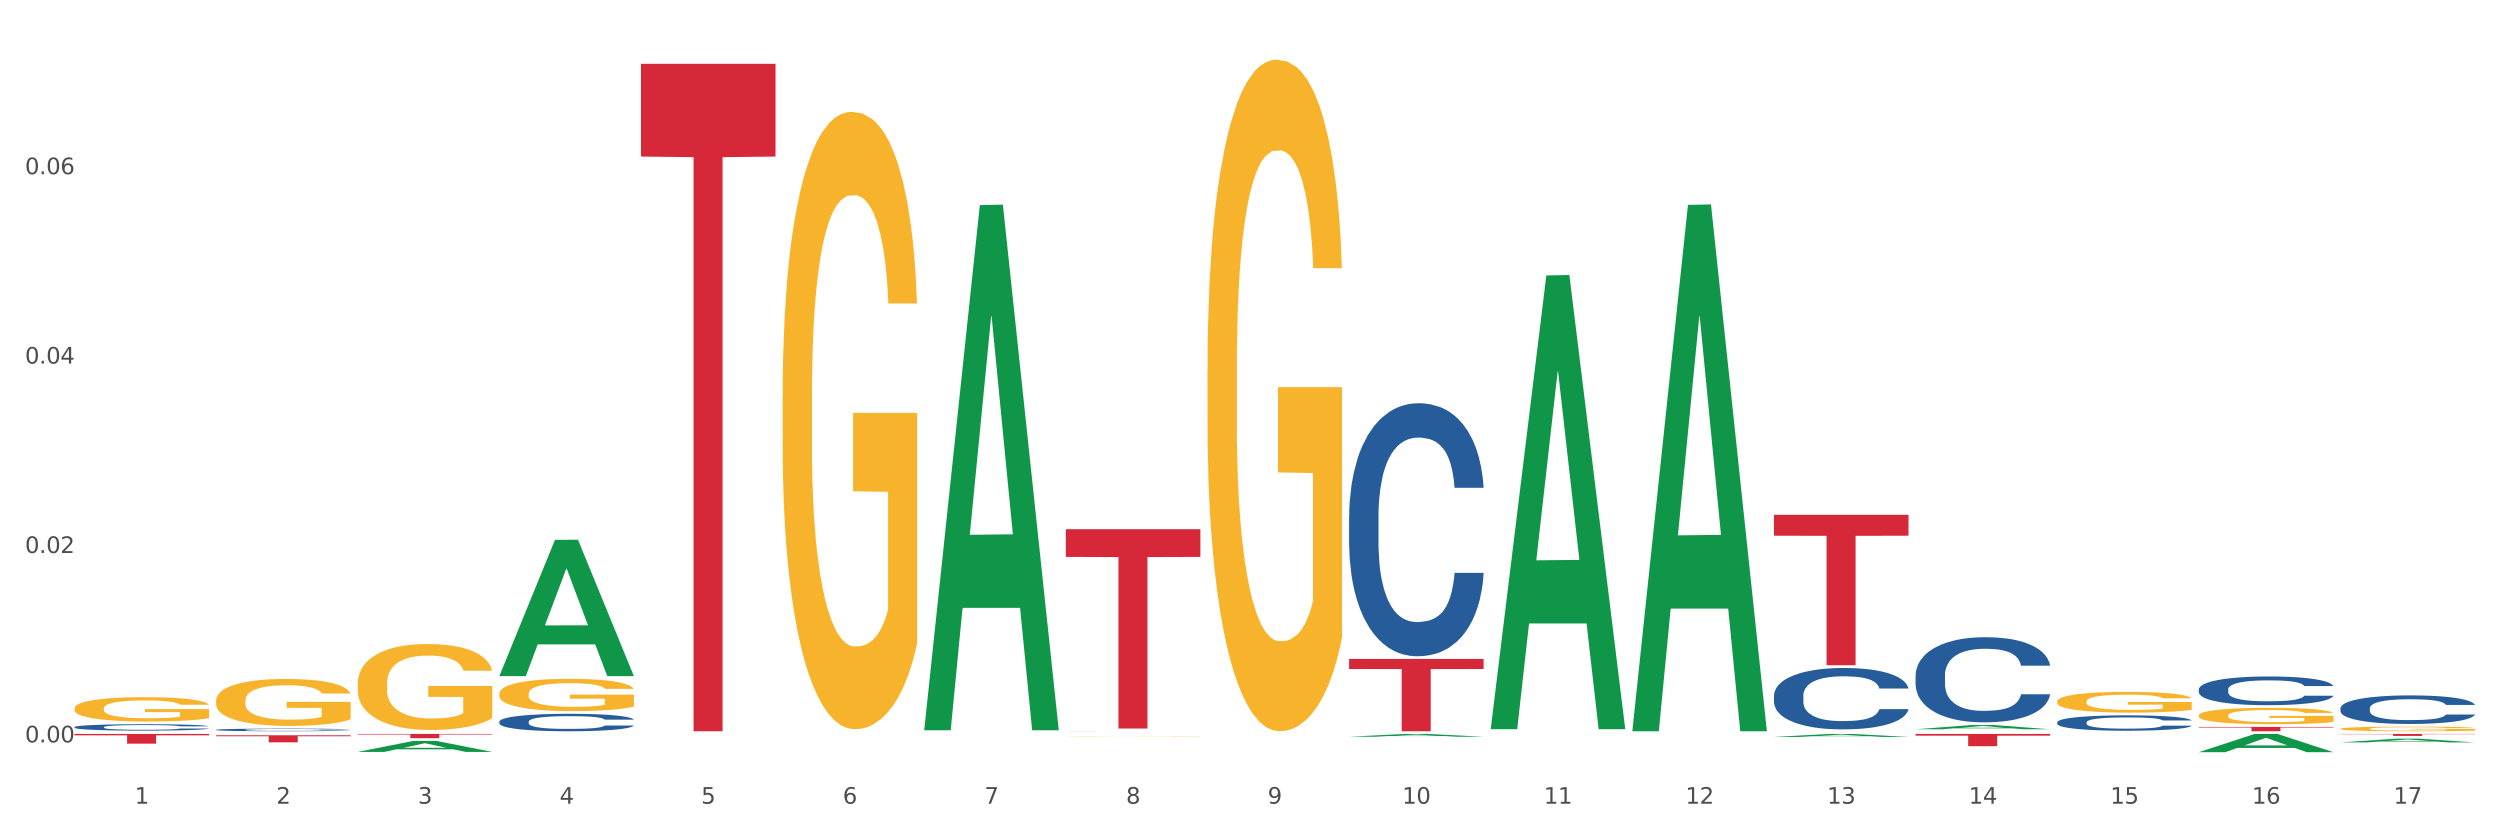 <?xml version="1.0" encoding="utf-8" standalone="no"?>
<!DOCTYPE svg PUBLIC "-//W3C//DTD SVG 1.1//EN"
  "http://www.w3.org/Graphics/SVG/1.1/DTD/svg11.dtd">
<svg xmlns:xlink="http://www.w3.org/1999/xlink" width="1080pt" height="360pt" viewBox="0 0 1080 360" xmlns="http://www.w3.org/2000/svg" version="1.1">
 <rect x="0" y="0" width="1080" height="360" fill="#333333" stroke="none"/>
 <defs>
  <style type="text/css">*{stroke-linejoin: round; stroke-linecap: butt}</style>
 </defs>
 <g id="figure_1">
  <g id="patch_1">
   <path d="M 0 360 
L 1080 360 
L 1080 0 
L 0 0 
z
" style="fill: #ffffff; stroke: #ffffff; stroke-linejoin: miter"/>
  </g>
  <g id="axes_1">
   <g id="matplotlib.axis_1">
    <g id="xtick_1">
     <g id="text_1">
      <!-- 1 -->
      <g style="fill: #4d4d4d" transform="translate(58.182 347.204) scale(0.096 -0.096)">
       <defs>
        <path id="DejaVuSans-31" d="M 794 531 
L 1825 531 
L 1825 4091 
L 703 3866 
L 703 4441 
L 1819 4666 
L 2450 4666 
L 2450 531 
L 3481 531 
L 3481 0 
L 794 0 
L 794 531 
z
" transform="scale(0.016)"/>
       </defs>
       <use xlink:href="#DejaVuSans-31"/>
      </g>
     </g>
    </g>
    <g id="xtick_2">
     <g id="text_2">
      <!-- 2 -->
      <g style="fill: #4d4d4d" transform="translate(119.364 347.204) scale(0.096 -0.096)">
       <defs>
        <path id="DejaVuSans-32" d="M 1228 531 
L 3431 531 
L 3431 0 
L 469 0 
L 469 531 
Q 828 903 1448 1529 
Q 2069 2156 2228 2338 
Q 2531 2678 2651 2914 
Q 2772 3150 2772 3378 
Q 2772 3750 2511 3984 
Q 2250 4219 1831 4219 
Q 1534 4219 1204 4116 
Q 875 4013 500 3803 
L 500 4441 
Q 881 4594 1212 4672 
Q 1544 4750 1819 4750 
Q 2544 4750 2975 4387 
Q 3406 4025 3406 3419 
Q 3406 3131 3298 2873 
Q 3191 2616 2906 2266 
Q 2828 2175 2409 1742 
Q 1991 1309 1228 531 
z
" transform="scale(0.016)"/>
       </defs>
       <use xlink:href="#DejaVuSans-32"/>
      </g>
     </g>
    </g>
    <g id="xtick_3">
     <g id="text_3">
      <!-- 3 -->
      <g style="fill: #4d4d4d" transform="translate(180.545 347.204) scale(0.096 -0.096)">
       <defs>
        <path id="DejaVuSans-33" d="M 2597 2516 
Q 3050 2419 3304 2112 
Q 3559 1806 3559 1356 
Q 3559 666 3084 287 
Q 2609 -91 1734 -91 
Q 1441 -91 1130 -33 
Q 819 25 488 141 
L 488 750 
Q 750 597 1062 519 
Q 1375 441 1716 441 
Q 2309 441 2620 675 
Q 2931 909 2931 1356 
Q 2931 1769 2642 2001 
Q 2353 2234 1838 2234 
L 1294 2234 
L 1294 2753 
L 1863 2753 
Q 2328 2753 2575 2939 
Q 2822 3125 2822 3475 
Q 2822 3834 2567 4026 
Q 2313 4219 1838 4219 
Q 1578 4219 1281 4162 
Q 984 4106 628 3988 
L 628 4550 
Q 988 4650 1302 4700 
Q 1616 4750 1894 4750 
Q 2613 4750 3031 4423 
Q 3450 4097 3450 3541 
Q 3450 3153 3228 2886 
Q 3006 2619 2597 2516 
z
" transform="scale(0.016)"/>
       </defs>
       <use xlink:href="#DejaVuSans-33"/>
      </g>
     </g>
    </g>
    <g id="xtick_4">
     <g id="text_4">
      <!-- 4 -->
      <g style="fill: #4d4d4d" transform="translate(241.726 347.204) scale(0.096 -0.096)">
       <defs>
        <path id="DejaVuSans-34" d="M 2419 4116 
L 825 1625 
L 2419 1625 
L 2419 4116 
z
M 2253 4666 
L 3047 4666 
L 3047 1625 
L 3713 1625 
L 3713 1100 
L 3047 1100 
L 3047 0 
L 2419 0 
L 2419 1100 
L 313 1100 
L 313 1709 
L 2253 4666 
z
" transform="scale(0.016)"/>
       </defs>
       <use xlink:href="#DejaVuSans-34"/>
      </g>
     </g>
    </g>
    <g id="xtick_5">
     <g id="text_5">
      <!-- 5 -->
      <g style="fill: #4d4d4d" transform="translate(302.908 347.204) scale(0.096 -0.096)">
       <defs>
        <path id="DejaVuSans-35" d="M 691 4666 
L 3169 4666 
L 3169 4134 
L 1269 4134 
L 1269 2991 
Q 1406 3038 1543 3061 
Q 1681 3084 1819 3084 
Q 2600 3084 3056 2656 
Q 3513 2228 3513 1497 
Q 3513 744 3044 326 
Q 2575 -91 1722 -91 
Q 1428 -91 1123 -41 
Q 819 9 494 109 
L 494 744 
Q 775 591 1075 516 
Q 1375 441 1709 441 
Q 2250 441 2565 725 
Q 2881 1009 2881 1497 
Q 2881 1984 2565 2268 
Q 2250 2553 1709 2553 
Q 1456 2553 1204 2497 
Q 953 2441 691 2322 
L 691 4666 
z
" transform="scale(0.016)"/>
       </defs>
       <use xlink:href="#DejaVuSans-35"/>
      </g>
     </g>
    </g>
    <g id="xtick_6">
     <g id="text_6">
      <!-- 6 -->
      <g style="fill: #4d4d4d" transform="translate(364.089 347.204) scale(0.096 -0.096)">
       <defs>
        <path id="DejaVuSans-36" d="M 2113 2584 
Q 1688 2584 1439 2293 
Q 1191 2003 1191 1497 
Q 1191 994 1439 701 
Q 1688 409 2113 409 
Q 2538 409 2786 701 
Q 3034 994 3034 1497 
Q 3034 2003 2786 2293 
Q 2538 2584 2113 2584 
z
M 3366 4563 
L 3366 3988 
Q 3128 4100 2886 4159 
Q 2644 4219 2406 4219 
Q 1781 4219 1451 3797 
Q 1122 3375 1075 2522 
Q 1259 2794 1537 2939 
Q 1816 3084 2150 3084 
Q 2853 3084 3261 2657 
Q 3669 2231 3669 1497 
Q 3669 778 3244 343 
Q 2819 -91 2113 -91 
Q 1303 -91 875 529 
Q 447 1150 447 2328 
Q 447 3434 972 4092 
Q 1497 4750 2381 4750 
Q 2619 4750 2861 4703 
Q 3103 4656 3366 4563 
z
" transform="scale(0.016)"/>
       </defs>
       <use xlink:href="#DejaVuSans-36"/>
      </g>
     </g>
    </g>
    <g id="xtick_7">
     <g id="text_7">
      <!-- 7 -->
      <g style="fill: #4d4d4d" transform="translate(425.271 347.204) scale(0.096 -0.096)">
       <defs>
        <path id="DejaVuSans-37" d="M 525 4666 
L 3525 4666 
L 3525 4397 
L 1831 0 
L 1172 0 
L 2766 4134 
L 525 4134 
L 525 4666 
z
" transform="scale(0.016)"/>
       </defs>
       <use xlink:href="#DejaVuSans-37"/>
      </g>
     </g>
    </g>
    <g id="xtick_8">
     <g id="text_8">
      <!-- 8 -->
      <g style="fill: #4d4d4d" transform="translate(486.452 347.204) scale(0.096 -0.096)">
       <defs>
        <path id="DejaVuSans-38" d="M 2034 2216 
Q 1584 2216 1326 1975 
Q 1069 1734 1069 1313 
Q 1069 891 1326 650 
Q 1584 409 2034 409 
Q 2484 409 2743 651 
Q 3003 894 3003 1313 
Q 3003 1734 2745 1975 
Q 2488 2216 2034 2216 
z
M 1403 2484 
Q 997 2584 770 2862 
Q 544 3141 544 3541 
Q 544 4100 942 4425 
Q 1341 4750 2034 4750 
Q 2731 4750 3128 4425 
Q 3525 4100 3525 3541 
Q 3525 3141 3298 2862 
Q 3072 2584 2669 2484 
Q 3125 2378 3379 2068 
Q 3634 1759 3634 1313 
Q 3634 634 3220 271 
Q 2806 -91 2034 -91 
Q 1263 -91 848 271 
Q 434 634 434 1313 
Q 434 1759 690 2068 
Q 947 2378 1403 2484 
z
M 1172 3481 
Q 1172 3119 1398 2916 
Q 1625 2713 2034 2713 
Q 2441 2713 2670 2916 
Q 2900 3119 2900 3481 
Q 2900 3844 2670 4047 
Q 2441 4250 2034 4250 
Q 1625 4250 1398 4047 
Q 1172 3844 1172 3481 
z
" transform="scale(0.016)"/>
       </defs>
       <use xlink:href="#DejaVuSans-38"/>
      </g>
     </g>
    </g>
    <g id="xtick_9">
     <g id="text_9">
      <!-- 9 -->
      <g style="fill: #4d4d4d" transform="translate(547.634 347.204) scale(0.096 -0.096)">
       <defs>
        <path id="DejaVuSans-39" d="M 703 97 
L 703 672 
Q 941 559 1184 500 
Q 1428 441 1663 441 
Q 2288 441 2617 861 
Q 2947 1281 2994 2138 
Q 2813 1869 2534 1725 
Q 2256 1581 1919 1581 
Q 1219 1581 811 2004 
Q 403 2428 403 3163 
Q 403 3881 828 4315 
Q 1253 4750 1959 4750 
Q 2769 4750 3195 4129 
Q 3622 3509 3622 2328 
Q 3622 1225 3098 567 
Q 2575 -91 1691 -91 
Q 1453 -91 1209 -44 
Q 966 3 703 97 
z
M 1959 2075 
Q 2384 2075 2632 2365 
Q 2881 2656 2881 3163 
Q 2881 3666 2632 3958 
Q 2384 4250 1959 4250 
Q 1534 4250 1286 3958 
Q 1038 3666 1038 3163 
Q 1038 2656 1286 2365 
Q 1534 2075 1959 2075 
z
" transform="scale(0.016)"/>
       </defs>
       <use xlink:href="#DejaVuSans-39"/>
      </g>
     </g>
    </g>
    <g id="xtick_10">
     <g id="text_10">
      <!-- 10 -->
      <g style="fill: #4d4d4d" transform="translate(605.761 347.204) scale(0.096 -0.096)">
       <defs>
        <path id="DejaVuSans-30" d="M 2034 4250 
Q 1547 4250 1301 3770 
Q 1056 3291 1056 2328 
Q 1056 1369 1301 889 
Q 1547 409 2034 409 
Q 2525 409 2770 889 
Q 3016 1369 3016 2328 
Q 3016 3291 2770 3770 
Q 2525 4250 2034 4250 
z
M 2034 4750 
Q 2819 4750 3233 4129 
Q 3647 3509 3647 2328 
Q 3647 1150 3233 529 
Q 2819 -91 2034 -91 
Q 1250 -91 836 529 
Q 422 1150 422 2328 
Q 422 3509 836 4129 
Q 1250 4750 2034 4750 
z
" transform="scale(0.016)"/>
       </defs>
       <use xlink:href="#DejaVuSans-31"/>
       <use xlink:href="#DejaVuSans-30" transform="translate(63.623 0)"/>
      </g>
     </g>
    </g>
    <g id="xtick_11">
     <g id="text_11">
      <!-- 11 -->
      <g style="fill: #4d4d4d" transform="translate(666.942 347.204) scale(0.096 -0.096)">
       <use xlink:href="#DejaVuSans-31"/>
       <use xlink:href="#DejaVuSans-31" transform="translate(63.623 0)"/>
      </g>
     </g>
    </g>
    <g id="xtick_12">
     <g id="text_12">
      <!-- 12 -->
      <g style="fill: #4d4d4d" transform="translate(728.124 347.204) scale(0.096 -0.096)">
       <use xlink:href="#DejaVuSans-31"/>
       <use xlink:href="#DejaVuSans-32" transform="translate(63.623 0)"/>
      </g>
     </g>
    </g>
    <g id="xtick_13">
     <g id="text_13">
      <!-- 13 -->
      <g style="fill: #4d4d4d" transform="translate(789.305 347.204) scale(0.096 -0.096)">
       <use xlink:href="#DejaVuSans-31"/>
       <use xlink:href="#DejaVuSans-33" transform="translate(63.623 0)"/>
      </g>
     </g>
    </g>
    <g id="xtick_14">
     <g id="text_14">
      <!-- 14 -->
      <g style="fill: #4d4d4d" transform="translate(850.487 347.204) scale(0.096 -0.096)">
       <use xlink:href="#DejaVuSans-31"/>
       <use xlink:href="#DejaVuSans-34" transform="translate(63.623 0)"/>
      </g>
     </g>
    </g>
    <g id="xtick_15">
     <g id="text_15">
      <!-- 15 -->
      <g style="fill: #4d4d4d" transform="translate(911.668 347.204) scale(0.096 -0.096)">
       <use xlink:href="#DejaVuSans-31"/>
       <use xlink:href="#DejaVuSans-35" transform="translate(63.623 0)"/>
      </g>
     </g>
    </g>
    <g id="xtick_16">
     <g id="text_16">
      <!-- 16 -->
      <g style="fill: #4d4d4d" transform="translate(972.849 347.204) scale(0.096 -0.096)">
       <use xlink:href="#DejaVuSans-31"/>
       <use xlink:href="#DejaVuSans-36" transform="translate(63.623 0)"/>
      </g>
     </g>
    </g>
    <g id="xtick_17">
     <g id="text_17">
      <!-- 17 -->
      <g style="fill: #4d4d4d" transform="translate(1034.031 347.204) scale(0.096 -0.096)">
       <use xlink:href="#DejaVuSans-31"/>
       <use xlink:href="#DejaVuSans-37" transform="translate(63.623 0)"/>
      </g>
     </g>
    </g>
    <g id="xtick_18"/>
    <g id="xtick_19"/>
    <g id="xtick_20"/>
    <g id="xtick_21"/>
    <g id="xtick_22"/>
    <g id="xtick_23"/>
    <g id="xtick_24"/>
    <g id="xtick_25"/>
    <g id="xtick_26"/>
    <g id="xtick_27"/>
    <g id="xtick_28"/>
    <g id="xtick_29"/>
    <g id="xtick_30"/>
    <g id="xtick_31"/>
    <g id="xtick_32"/>
    <g id="xtick_33"/>
   </g>
   <g id="matplotlib.axis_2">
    <g id="ytick_1">
     <g id="text_18">
      <!-- 0.00 -->
      <g style="fill: #4d4d4d" transform="translate(10.8 320.714) scale(0.096 -0.096)">
       <defs>
        <path id="DejaVuSans-2e" d="M 684 794 
L 1344 794 
L 1344 0 
L 684 0 
L 684 794 
z
" transform="scale(0.016)"/>
       </defs>
       <use xlink:href="#DejaVuSans-30"/>
       <use xlink:href="#DejaVuSans-2e" transform="translate(63.623 0)"/>
       <use xlink:href="#DejaVuSans-30" transform="translate(95.41 0)"/>
       <use xlink:href="#DejaVuSans-30" transform="translate(159.033 0)"/>
      </g>
     </g>
    </g>
    <g id="ytick_2">
     <g id="text_19">
      <!-- 0.02 -->
      <g style="fill: #4d4d4d" transform="translate(10.8 238.894) scale(0.096 -0.096)">
       <use xlink:href="#DejaVuSans-30"/>
       <use xlink:href="#DejaVuSans-2e" transform="translate(63.623 0)"/>
       <use xlink:href="#DejaVuSans-30" transform="translate(95.41 0)"/>
       <use xlink:href="#DejaVuSans-32" transform="translate(159.033 0)"/>
      </g>
     </g>
    </g>
    <g id="ytick_3">
     <g id="text_20">
      <!-- 0.04 -->
      <g style="fill: #4d4d4d" transform="translate(10.8 157.074) scale(0.096 -0.096)">
       <use xlink:href="#DejaVuSans-30"/>
       <use xlink:href="#DejaVuSans-2e" transform="translate(63.623 0)"/>
       <use xlink:href="#DejaVuSans-30" transform="translate(95.41 0)"/>
       <use xlink:href="#DejaVuSans-34" transform="translate(159.033 0)"/>
      </g>
     </g>
    </g>
    <g id="ytick_4">
     <g id="text_21">
      <!-- 0.06 -->
      <g style="fill: #4d4d4d" transform="translate(10.8 75.255) scale(0.096 -0.096)">
       <use xlink:href="#DejaVuSans-30"/>
       <use xlink:href="#DejaVuSans-2e" transform="translate(63.623 0)"/>
       <use xlink:href="#DejaVuSans-30" transform="translate(95.41 0)"/>
       <use xlink:href="#DejaVuSans-36" transform="translate(159.033 0)"/>
      </g>
     </g>
    </g>
    <g id="ytick_5"/>
    <g id="ytick_6"/>
    <g id="ytick_7"/>
    <g id="ytick_8"/>
   </g>
   <g id="PolyCollection_1">
    <path d="M 154.538 324.822 
L 154.598 324.817 
L 178.566 320.075 
L 188.512 320.071 
L 212.66 324.831 
L 201.156 324.831 
L 195.943 323.722 
L 171.196 323.722 
L 171.016 323.74 
L 165.983 324.831 
L 154.538 324.831 
L 154.538 324.822 
L 174.311 323.061 
L 192.827 323.057 
L 183.659 321.085 
L 183.539 321.077 
L 183.419 321.09 
L 174.251 323.057 
L 174.311 323.061 
L 154.538 324.822 
z
" clip-path="url(#p3e8ca43538)" style="fill: #109648"/>
    <path d="M 215.719 299.7 
L 215.788 299.688 
L 215.788 299.229 
L 215.925 298.835 
L 216.611 297.88 
L 217.641 297.091 
L 218.395 296.67 
L 219.15 296.327 
L 220.042 295.983 
L 221.14 295.627 
L 223.13 295.105 
L 224.366 294.837 
L 225.875 294.557 
L 228.62 294.15 
L 230.61 293.921 
L 232.669 293.73 
L 236.031 293.501 
L 238.227 293.399 
L 240.56 293.322 
L 243.374 293.272 
L 245.501 293.259 
L 250.167 293.297 
L 254.147 293.412 
L 256.069 293.501 
L 258.539 293.653 
L 259.843 293.755 
L 261.97 293.959 
L 264.166 294.226 
L 265.676 294.455 
L 267.94 294.888 
L 269.656 295.321 
L 271.234 295.856 
L 272.057 296.225 
L 272.675 296.569 
L 273.224 296.963 
L 273.773 297.587 
L 261.421 297.587 
L 260.941 297.141 
L 260.186 296.721 
L 259.088 296.314 
L 258.127 296.059 
L 256.48 295.741 
L 254.971 295.537 
L 253.392 295.385 
L 251.471 295.257 
L 249.961 295.194 
L 247.834 295.143 
L 243.648 295.156 
L 240.835 295.257 
L 238.913 295.385 
L 237.678 295.499 
L 236.58 295.627 
L 235.345 295.805 
L 233.904 296.072 
L 232.875 296.314 
L 231.845 296.62 
L 231.022 296.925 
L 230.267 297.282 
L 229.649 297.663 
L 229.169 298.058 
L 228.757 298.542 
L 228.414 299.344 
L 228.414 301.088 
L 228.551 301.482 
L 228.895 302.004 
L 229.306 302.399 
L 229.993 302.87 
L 230.61 303.188 
L 231.777 303.647 
L 233.08 304.028 
L 234.11 304.27 
L 235.139 304.474 
L 236.923 304.754 
L 238.913 304.983 
L 240.629 305.123 
L 242.962 305.251 
L 244.54 305.302 
L 245.913 305.327 
L 249.275 305.327 
L 251.677 305.289 
L 254.353 305.2 
L 256.412 305.085 
L 258.127 304.945 
L 260.049 304.716 
L 261.284 304.5 
L 261.284 301.839 
L 246.187 301.826 
L 246.187 300.057 
L 273.842 300.057 
L 273.842 305.251 
L 272.675 305.518 
L 271.371 305.76 
L 269.999 305.976 
L 267.94 306.244 
L 265.47 306.498 
L 263.274 306.676 
L 260.941 306.829 
L 258.196 306.969 
L 254.628 307.096 
L 252.432 307.147 
L 249.687 307.186 
L 246.462 307.198 
L 243.648 307.173 
L 240.903 307.109 
L 238.021 306.995 
L 235.208 306.829 
L 233.08 306.664 
L 230.953 306.46 
L 228.689 306.193 
L 226.905 305.938 
L 225.532 305.709 
L 224.022 305.416 
L 222.376 305.034 
L 221.14 304.69 
L 220.042 304.334 
L 218.876 303.876 
L 218.052 303.481 
L 217.229 302.985 
L 216.749 302.615 
L 216.2 302.043 
L 215.788 301.241 
L 215.719 299.7 
z
" clip-path="url(#p3e8ca43538)" style="fill: #f7b32b"/>
    <path d="M 338.082 171.548 
L 338.151 171.304 
L 338.151 162.534 
L 338.288 154.983 
L 338.974 136.712 
L 340.003 121.608 
L 340.758 113.569 
L 341.513 106.992 
L 342.405 100.414 
L 343.503 93.593 
L 345.493 83.605 
L 346.728 78.489 
L 348.238 73.13 
L 350.983 65.334 
L 352.973 60.949 
L 355.032 57.295 
L 358.394 52.91 
L 360.59 50.961 
L 362.923 49.5 
L 365.737 48.525 
L 367.864 48.282 
L 372.53 49.013 
L 376.51 51.205 
L 378.431 52.91 
L 380.902 55.834 
L 382.206 57.782 
L 384.333 61.68 
L 386.529 66.796 
L 388.038 71.181 
L 390.303 79.464 
L 392.019 87.746 
L 393.597 97.978 
L 394.42 105.043 
L 395.038 111.62 
L 395.587 119.172 
L 396.136 131.109 
L 383.784 131.109 
L 383.304 122.583 
L 382.549 114.543 
L 381.451 106.748 
L 380.49 101.876 
L 378.843 95.785 
L 377.334 91.888 
L 375.755 88.964 
L 373.834 86.528 
L 372.324 85.31 
L 370.197 84.336 
L 366.011 84.579 
L 363.198 86.528 
L 361.276 88.964 
L 360.041 91.157 
L 358.943 93.593 
L 357.708 97.004 
L 356.267 102.119 
L 355.237 106.748 
L 354.208 112.595 
L 353.385 118.441 
L 352.63 125.262 
L 352.012 132.57 
L 351.532 140.122 
L 351.12 149.38 
L 350.777 164.727 
L 350.777 198.101 
L 350.914 205.653 
L 351.257 215.641 
L 351.669 223.193 
L 352.355 232.207 
L 352.973 238.297 
L 354.139 247.067 
L 355.443 254.375 
L 356.473 259.004 
L 357.502 262.901 
L 359.286 268.261 
L 361.276 272.646 
L 362.992 275.326 
L 365.325 277.762 
L 366.903 278.736 
L 368.276 279.223 
L 371.638 279.223 
L 374.04 278.492 
L 376.716 276.787 
L 378.775 274.595 
L 380.49 271.915 
L 382.412 267.53 
L 383.647 263.389 
L 383.647 212.474 
L 368.55 212.231 
L 368.55 178.369 
L 396.204 178.369 
L 396.204 277.762 
L 395.038 282.877 
L 393.734 287.506 
L 392.362 291.647 
L 390.303 296.763 
L 387.833 301.635 
L 385.637 305.046 
L 383.304 307.969 
L 380.559 310.649 
L 376.99 313.085 
L 374.795 314.059 
L 372.05 314.79 
L 368.824 315.034 
L 366.011 314.547 
L 363.266 313.329 
L 360.384 311.136 
L 357.571 307.969 
L 355.443 304.802 
L 353.316 300.905 
L 351.052 295.789 
L 349.267 290.917 
L 347.895 286.532 
L 346.385 280.929 
L 344.738 273.62 
L 343.503 267.043 
L 342.405 260.222 
L 341.239 251.452 
L 340.415 243.9 
L 339.592 234.399 
L 339.111 227.335 
L 338.562 216.372 
L 338.151 201.025 
L 338.082 171.548 
z
" clip-path="url(#p3e8ca43538)" style="fill: #f7b32b"/>
    <path d="M 460.445 318.014 
L 460.514 318.014 
L 460.514 318.01 
L 460.651 318.007 
L 461.337 317.999 
L 462.366 317.992 
L 463.121 317.989 
L 463.876 317.986 
L 464.768 317.983 
L 465.866 317.98 
L 467.856 317.976 
L 469.091 317.974 
L 470.601 317.971 
L 473.346 317.968 
L 475.336 317.966 
L 477.394 317.964 
L 480.757 317.962 
L 482.953 317.962 
L 485.286 317.961 
L 488.099 317.961 
L 490.227 317.96 
L 494.893 317.961 
L 498.873 317.962 
L 500.794 317.962 
L 503.265 317.964 
L 504.568 317.965 
L 506.696 317.966 
L 508.892 317.968 
L 510.401 317.97 
L 512.666 317.974 
L 514.381 317.978 
L 515.96 317.982 
L 516.783 317.985 
L 517.401 317.988 
L 517.95 317.991 
L 518.499 317.997 
L 506.147 317.997 
L 505.666 317.993 
L 504.912 317.989 
L 503.814 317.986 
L 502.853 317.984 
L 501.206 317.981 
L 499.696 317.979 
L 498.118 317.978 
L 496.197 317.977 
L 494.687 317.977 
L 492.56 317.976 
L 488.374 317.976 
L 485.56 317.977 
L 483.639 317.978 
L 482.404 317.979 
L 481.306 317.98 
L 480.071 317.982 
L 478.63 317.984 
L 477.6 317.986 
L 476.571 317.988 
L 475.747 317.991 
L 474.993 317.994 
L 474.375 317.997 
L 473.895 318.001 
L 473.483 318.005 
L 473.14 318.011 
L 473.14 318.026 
L 473.277 318.029 
L 473.62 318.033 
L 474.032 318.037 
L 474.718 318.041 
L 475.336 318.043 
L 476.502 318.047 
L 477.806 318.05 
L 478.835 318.052 
L 479.865 318.054 
L 481.649 318.056 
L 483.639 318.058 
L 485.354 318.06 
L 487.688 318.061 
L 489.266 318.061 
L 490.638 318.061 
L 494.001 318.061 
L 496.403 318.061 
L 499.079 318.06 
L 501.137 318.059 
L 502.853 318.058 
L 504.774 318.056 
L 506.01 318.054 
L 506.01 318.032 
L 490.913 318.032 
L 490.913 318.017 
L 518.567 318.017 
L 518.567 318.061 
L 517.401 318.063 
L 516.097 318.065 
L 514.724 318.067 
L 512.666 318.069 
L 510.195 318.071 
L 508 318.073 
L 505.666 318.074 
L 502.922 318.075 
L 499.353 318.076 
L 497.157 318.076 
L 494.413 318.077 
L 491.187 318.077 
L 488.374 318.077 
L 485.629 318.076 
L 482.747 318.075 
L 479.933 318.074 
L 477.806 318.072 
L 475.679 318.071 
L 473.414 318.068 
L 471.63 318.066 
L 470.258 318.064 
L 468.748 318.062 
L 467.101 318.059 
L 465.866 318.056 
L 464.768 318.053 
L 463.601 318.049 
L 462.778 318.046 
L 461.955 318.042 
L 461.474 318.039 
L 460.925 318.034 
L 460.514 318.027 
L 460.445 318.014 
z
" clip-path="url(#p3e8ca43538)" style="fill: #f7b32b"/>
    <path d="M 521.626 159.834 
L 521.695 159.569 
L 521.695 150.03 
L 521.832 141.816 
L 522.518 121.944 
L 523.548 105.515 
L 524.303 96.771 
L 525.057 89.617 
L 525.949 82.463 
L 527.047 75.044 
L 529.037 64.18 
L 530.273 58.616 
L 531.782 52.786 
L 534.527 44.307 
L 536.517 39.538 
L 538.576 35.563 
L 541.938 30.794 
L 544.134 28.674 
L 546.467 27.084 
L 549.281 26.024 
L 551.408 25.759 
L 556.074 26.554 
L 560.054 28.939 
L 561.976 30.794 
L 564.446 33.974 
L 565.75 36.093 
L 567.877 40.333 
L 570.073 45.897 
L 571.583 50.667 
L 573.847 59.676 
L 575.563 68.685 
L 577.141 79.813 
L 577.965 87.497 
L 578.582 94.652 
L 579.131 102.866 
L 579.68 115.849 
L 567.328 115.849 
L 566.848 106.575 
L 566.093 97.831 
L 564.995 89.352 
L 564.034 84.053 
L 562.387 77.429 
L 560.878 73.189 
L 559.299 70.009 
L 557.378 67.36 
L 555.868 66.035 
L 553.741 64.975 
L 549.555 65.24 
L 546.742 67.36 
L 544.82 70.009 
L 543.585 72.394 
L 542.487 75.044 
L 541.252 78.753 
L 539.811 84.318 
L 538.782 89.352 
L 537.752 95.712 
L 536.929 102.071 
L 536.174 109.49 
L 535.556 117.439 
L 535.076 125.653 
L 534.664 135.722 
L 534.321 152.415 
L 534.321 188.716 
L 534.459 196.93 
L 534.802 207.794 
L 535.213 216.008 
L 535.9 225.812 
L 536.517 232.436 
L 537.684 241.975 
L 538.988 249.924 
L 540.017 254.958 
L 541.046 259.198 
L 542.83 265.027 
L 544.82 269.797 
L 546.536 272.711 
L 548.869 275.361 
L 550.447 276.421 
L 551.82 276.951 
L 555.182 276.951 
L 557.584 276.156 
L 560.26 274.301 
L 562.319 271.917 
L 564.034 269.002 
L 565.956 264.232 
L 567.191 259.728 
L 567.191 204.349 
L 552.094 204.084 
L 552.094 167.253 
L 579.749 167.253 
L 579.749 275.361 
L 578.582 280.926 
L 577.278 285.96 
L 575.906 290.464 
L 573.847 296.029 
L 571.377 301.328 
L 569.181 305.038 
L 566.848 308.217 
L 564.103 311.132 
L 560.535 313.782 
L 558.339 314.842 
L 555.594 315.637 
L 552.369 315.902 
L 549.555 315.372 
L 546.81 314.047 
L 543.928 311.662 
L 541.115 308.217 
L 538.988 304.773 
L 536.86 300.533 
L 534.596 294.969 
L 532.812 289.67 
L 531.439 284.9 
L 529.93 278.806 
L 528.283 270.857 
L 527.047 263.702 
L 525.949 256.283 
L 524.783 246.744 
L 523.959 238.53 
L 523.136 228.197 
L 522.656 220.512 
L 522.107 208.589 
L 521.695 191.896 
L 521.626 159.834 
z
" clip-path="url(#p3e8ca43538)" style="fill: #f7b32b"/>
    <path d="M 888.715 303.04 
L 888.783 303.031 
L 888.783 302.736 
L 888.921 302.483 
L 889.607 301.868 
L 890.636 301.36 
L 891.391 301.09 
L 892.146 300.869 
L 893.038 300.647 
L 894.136 300.418 
L 896.126 300.082 
L 897.361 299.91 
L 898.871 299.73 
L 901.616 299.468 
L 903.606 299.32 
L 905.664 299.197 
L 909.027 299.05 
L 911.223 298.984 
L 913.556 298.935 
L 916.369 298.903 
L 918.497 298.894 
L 923.163 298.919 
L 927.143 298.993 
L 929.064 299.05 
L 931.535 299.148 
L 932.838 299.214 
L 934.966 299.345 
L 937.162 299.517 
L 938.671 299.664 
L 940.936 299.943 
L 942.651 300.221 
L 944.23 300.566 
L 945.053 300.803 
L 945.671 301.024 
L 946.22 301.278 
L 946.769 301.68 
L 934.417 301.68 
L 933.936 301.393 
L 933.182 301.123 
L 932.084 300.86 
L 931.123 300.697 
L 929.476 300.492 
L 927.966 300.361 
L 926.388 300.262 
L 924.467 300.181 
L 922.957 300.14 
L 920.83 300.107 
L 916.644 300.115 
L 913.83 300.181 
L 911.909 300.262 
L 910.674 300.336 
L 909.576 300.418 
L 908.341 300.533 
L 906.899 300.705 
L 905.87 300.86 
L 904.841 301.057 
L 904.017 301.254 
L 903.263 301.483 
L 902.645 301.729 
L 902.165 301.983 
L 901.753 302.294 
L 901.41 302.81 
L 901.41 303.933 
L 901.547 304.187 
L 901.89 304.522 
L 902.302 304.776 
L 902.988 305.079 
L 903.606 305.284 
L 904.772 305.579 
L 906.076 305.825 
L 907.105 305.981 
L 908.135 306.112 
L 909.919 306.292 
L 911.909 306.439 
L 913.624 306.529 
L 915.958 306.611 
L 917.536 306.644 
L 918.908 306.661 
L 922.271 306.661 
L 924.672 306.636 
L 927.349 306.579 
L 929.407 306.505 
L 931.123 306.415 
L 933.044 306.267 
L 934.279 306.128 
L 934.279 304.416 
L 919.183 304.408 
L 919.183 303.269 
L 946.837 303.269 
L 946.837 306.611 
L 945.671 306.783 
L 944.367 306.939 
L 942.994 307.078 
L 940.936 307.25 
L 938.465 307.414 
L 936.269 307.529 
L 933.936 307.627 
L 931.191 307.717 
L 927.623 307.799 
L 925.427 307.832 
L 922.682 307.857 
L 919.457 307.865 
L 916.644 307.848 
L 913.899 307.807 
L 911.017 307.734 
L 908.203 307.627 
L 906.076 307.521 
L 903.949 307.39 
L 901.684 307.218 
L 899.9 307.054 
L 898.528 306.906 
L 897.018 306.718 
L 895.371 306.472 
L 894.136 306.251 
L 893.038 306.022 
L 891.871 305.727 
L 891.048 305.473 
L 890.224 305.153 
L 889.744 304.916 
L 889.195 304.547 
L 888.783 304.031 
L 888.715 303.04 
z
" clip-path="url(#p3e8ca43538)" style="fill: #f7b32b"/>
    <path d="M 949.896 309.068 
L 949.965 309.061 
L 949.965 308.829 
L 950.102 308.628 
L 950.788 308.144 
L 951.818 307.744 
L 952.572 307.531 
L 953.327 307.356 
L 954.219 307.182 
L 955.317 307.001 
L 957.307 306.736 
L 958.543 306.601 
L 960.052 306.459 
L 962.797 306.252 
L 964.787 306.136 
L 966.846 306.039 
L 970.208 305.923 
L 972.404 305.871 
L 974.737 305.832 
L 977.551 305.806 
L 979.678 305.8 
L 984.344 305.819 
L 988.324 305.877 
L 990.246 305.923 
L 992.716 306 
L 994.02 306.052 
L 996.147 306.155 
L 998.343 306.291 
L 999.853 306.407 
L 1002.117 306.627 
L 1003.833 306.846 
L 1005.411 307.117 
L 1006.234 307.305 
L 1006.852 307.479 
L 1007.401 307.679 
L 1007.95 307.996 
L 995.598 307.996 
L 995.118 307.77 
L 994.363 307.556 
L 993.265 307.35 
L 992.304 307.221 
L 990.657 307.059 
L 989.148 306.956 
L 987.569 306.878 
L 985.648 306.814 
L 984.138 306.782 
L 982.011 306.756 
L 977.825 306.762 
L 975.012 306.814 
L 973.09 306.878 
L 971.855 306.936 
L 970.757 307.001 
L 969.522 307.091 
L 968.081 307.227 
L 967.052 307.35 
L 966.022 307.505 
L 965.199 307.66 
L 964.444 307.841 
L 963.826 308.034 
L 963.346 308.234 
L 962.934 308.48 
L 962.591 308.887 
L 962.591 309.771 
L 962.728 309.972 
L 963.072 310.236 
L 963.483 310.437 
L 964.169 310.676 
L 964.787 310.837 
L 965.954 311.069 
L 967.257 311.263 
L 968.287 311.386 
L 969.316 311.489 
L 971.1 311.631 
L 973.09 311.748 
L 974.806 311.819 
L 977.139 311.883 
L 978.717 311.909 
L 980.09 311.922 
L 983.452 311.922 
L 985.854 311.902 
L 988.53 311.857 
L 990.589 311.799 
L 992.304 311.728 
L 994.226 311.612 
L 995.461 311.502 
L 995.461 310.152 
L 980.364 310.146 
L 980.364 309.248 
L 1008.019 309.248 
L 1008.019 311.883 
L 1006.852 312.019 
L 1005.548 312.141 
L 1004.176 312.251 
L 1002.117 312.387 
L 999.647 312.516 
L 997.451 312.606 
L 995.118 312.684 
L 992.373 312.755 
L 988.805 312.819 
L 986.609 312.845 
L 983.864 312.865 
L 980.639 312.871 
L 977.825 312.858 
L 975.08 312.826 
L 972.198 312.768 
L 969.385 312.684 
L 967.257 312.6 
L 965.13 312.497 
L 962.866 312.361 
L 961.082 312.232 
L 959.709 312.116 
L 958.199 311.967 
L 956.553 311.773 
L 955.317 311.599 
L 954.219 311.418 
L 953.053 311.186 
L 952.229 310.985 
L 951.406 310.734 
L 950.926 310.546 
L 950.377 310.256 
L 949.965 309.849 
L 949.896 309.068 
z
" clip-path="url(#p3e8ca43538)" style="fill: #f7b32b"/>
    <path d="M 1011.078 317.067 
L 1069.2 317.067 
L 1069.2 317.188 
L 1046.337 317.189 
L 1046.337 317.937 
L 1033.803 317.937 
L 1033.803 317.189 
L 1011.078 317.188 
L 1011.078 317.068 
L 1011.078 317.067 
z
" clip-path="url(#p3e8ca43538)" style="fill: #d62839"/>
    <path d="M 827.533 317.067 
L 885.656 317.067 
L 885.656 317.802 
L 862.792 317.807 
L 862.792 322.359 
L 850.259 322.359 
L 850.259 317.807 
L 827.533 317.802 
L 827.533 317.072 
L 827.533 317.067 
z
" clip-path="url(#p3e8ca43538)" style="fill: #d62839"/>
    <path d="M 766.352 222.384 
L 824.474 222.384 
L 824.474 231.42 
L 801.611 231.481 
L 801.611 287.404 
L 789.078 287.404 
L 789.078 231.481 
L 766.352 231.42 
L 766.352 222.445 
L 766.352 222.384 
z
" clip-path="url(#p3e8ca43538)" style="fill: #d62839"/>
    <path d="M 582.808 284.673 
L 640.93 284.673 
L 640.93 289.013 
L 618.067 289.042 
L 618.067 315.902 
L 605.533 315.902 
L 605.533 289.042 
L 582.808 289.013 
L 582.808 284.703 
L 582.808 284.673 
z
" clip-path="url(#p3e8ca43538)" style="fill: #d62839"/>
    <path d="M 460.445 228.616 
L 518.567 228.616 
L 518.567 240.581 
L 495.704 240.662 
L 495.704 314.712 
L 483.17 314.712 
L 483.17 240.662 
L 460.445 240.581 
L 460.445 228.697 
L 460.445 228.616 
z
" clip-path="url(#p3e8ca43538)" style="fill: #d62839"/>
    <path d="M 276.901 27.56 
L 335.023 27.56 
L 335.023 67.63 
L 312.16 67.901 
L 312.16 315.902 
L 299.626 315.902 
L 299.626 67.901 
L 276.901 67.63 
L 276.901 27.831 
L 276.901 27.56 
z
" clip-path="url(#p3e8ca43538)" style="fill: #d62839"/>
    <path d="M 154.538 317.067 
L 212.66 317.067 
L 212.66 317.322 
L 189.797 317.324 
L 189.797 318.906 
L 177.263 318.906 
L 177.263 317.324 
L 154.538 317.322 
L 154.538 317.069 
L 154.538 317.067 
z
" clip-path="url(#p3e8ca43538)" style="fill: #d62839"/>
    <path d="M 93.356 317.636 
L 151.479 317.636 
L 151.479 318.06 
L 128.615 318.063 
L 128.615 320.689 
L 116.082 320.689 
L 116.082 318.063 
L 93.356 318.06 
L 93.356 317.639 
L 93.356 317.636 
z
" clip-path="url(#p3e8ca43538)" style="fill: #d62839"/>
    <path d="M 32.175 317.067 
L 90.297 317.067 
L 90.297 317.65 
L 67.434 317.654 
L 67.434 321.261 
L 54.901 321.261 
L 54.901 317.654 
L 32.175 317.65 
L 32.175 317.071 
L 32.175 317.067 
z
" clip-path="url(#p3e8ca43538)" style="fill: #d62839"/>
    <path d="M 1011.078 314.83 
L 1011.146 314.828 
L 1011.146 314.763 
L 1011.284 314.706 
L 1011.97 314.57 
L 1012.999 314.457 
L 1013.754 314.397 
L 1014.509 314.348 
L 1015.401 314.299 
L 1016.499 314.248 
L 1018.489 314.173 
L 1019.724 314.135 
L 1021.234 314.095 
L 1023.978 314.037 
L 1025.969 314.004 
L 1028.027 313.977 
L 1031.39 313.944 
L 1033.585 313.929 
L 1035.919 313.918 
L 1038.732 313.911 
L 1040.859 313.909 
L 1045.526 313.915 
L 1049.506 313.931 
L 1051.427 313.944 
L 1053.897 313.966 
L 1055.201 313.98 
L 1057.328 314.009 
L 1059.524 314.048 
L 1061.034 314.08 
L 1063.299 314.142 
L 1065.014 314.204 
L 1066.592 314.281 
L 1067.416 314.333 
L 1068.033 314.382 
L 1068.582 314.439 
L 1069.131 314.528 
L 1056.78 314.528 
L 1056.299 314.464 
L 1055.544 314.404 
L 1054.446 314.346 
L 1053.486 314.31 
L 1051.839 314.264 
L 1050.329 314.235 
L 1048.751 314.213 
L 1046.829 314.195 
L 1045.32 314.186 
L 1043.192 314.179 
L 1039.007 314.18 
L 1036.193 314.195 
L 1034.272 314.213 
L 1033.037 314.23 
L 1031.939 314.248 
L 1030.703 314.273 
L 1029.262 314.311 
L 1028.233 314.346 
L 1027.204 314.39 
L 1026.38 314.433 
L 1025.625 314.484 
L 1025.008 314.539 
L 1024.527 314.595 
L 1024.116 314.664 
L 1023.773 314.779 
L 1023.773 315.028 
L 1023.91 315.085 
L 1024.253 315.159 
L 1024.665 315.216 
L 1025.351 315.283 
L 1025.969 315.328 
L 1027.135 315.394 
L 1028.439 315.449 
L 1029.468 315.483 
L 1030.498 315.512 
L 1032.282 315.552 
L 1034.272 315.585 
L 1035.987 315.605 
L 1038.32 315.623 
L 1039.899 315.63 
L 1041.271 315.634 
L 1044.634 315.634 
L 1047.035 315.629 
L 1049.712 315.616 
L 1051.77 315.6 
L 1053.486 315.58 
L 1055.407 315.547 
L 1056.642 315.516 
L 1056.642 315.136 
L 1041.546 315.134 
L 1041.546 314.881 
L 1069.2 314.881 
L 1069.2 315.623 
L 1068.033 315.661 
L 1066.73 315.696 
L 1065.357 315.727 
L 1063.299 315.765 
L 1060.828 315.801 
L 1058.632 315.827 
L 1056.299 315.849 
L 1053.554 315.869 
L 1049.986 315.887 
L 1047.79 315.894 
L 1045.045 315.9 
L 1041.82 315.902 
L 1039.007 315.898 
L 1036.262 315.889 
L 1033.38 315.872 
L 1030.566 315.849 
L 1028.439 315.825 
L 1026.312 315.796 
L 1024.047 315.758 
L 1022.263 315.721 
L 1020.891 315.689 
L 1019.381 315.647 
L 1017.734 315.592 
L 1016.499 315.543 
L 1015.401 315.492 
L 1014.234 315.427 
L 1013.411 315.37 
L 1012.587 315.299 
L 1012.107 315.247 
L 1011.558 315.165 
L 1011.146 315.05 
L 1011.078 314.83 
z
" clip-path="url(#p3e8ca43538)" style="fill: #f7b32b"/>
    <path d="M 32.175 306.043 
L 32.244 306.033 
L 32.244 305.688 
L 32.381 305.39 
L 33.067 304.67 
L 34.096 304.075 
L 34.851 303.759 
L 35.606 303.499 
L 36.498 303.24 
L 37.596 302.971 
L 39.586 302.578 
L 40.821 302.376 
L 42.331 302.165 
L 45.076 301.858 
L 47.066 301.685 
L 49.124 301.541 
L 52.487 301.369 
L 54.683 301.292 
L 57.016 301.234 
L 59.829 301.196 
L 61.957 301.186 
L 66.623 301.215 
L 70.603 301.301 
L 72.524 301.369 
L 74.995 301.484 
L 76.299 301.561 
L 78.426 301.714 
L 80.622 301.916 
L 82.131 302.088 
L 84.396 302.415 
L 86.111 302.741 
L 87.69 303.144 
L 88.513 303.423 
L 89.131 303.682 
L 89.68 303.979 
L 90.229 304.45 
L 77.877 304.45 
L 77.397 304.114 
L 76.642 303.797 
L 75.544 303.49 
L 74.583 303.298 
L 72.936 303.058 
L 71.426 302.904 
L 69.848 302.789 
L 67.927 302.693 
L 66.417 302.645 
L 64.29 302.607 
L 60.104 302.616 
L 57.29 302.693 
L 55.369 302.789 
L 54.134 302.876 
L 53.036 302.971 
L 51.801 303.106 
L 50.36 303.307 
L 49.33 303.49 
L 48.301 303.72 
L 47.478 303.95 
L 46.723 304.219 
L 46.105 304.507 
L 45.625 304.805 
L 45.213 305.169 
L 44.87 305.774 
L 44.87 307.089 
L 45.007 307.387 
L 45.35 307.78 
L 45.762 308.078 
L 46.448 308.433 
L 47.066 308.673 
L 48.232 309.018 
L 49.536 309.306 
L 50.566 309.488 
L 51.595 309.642 
L 53.379 309.853 
L 55.369 310.026 
L 57.085 310.132 
L 59.418 310.227 
L 60.996 310.266 
L 62.368 310.285 
L 65.731 310.285 
L 68.133 310.256 
L 70.809 310.189 
L 72.868 310.103 
L 74.583 309.997 
L 76.504 309.824 
L 77.74 309.661 
L 77.74 307.655 
L 62.643 307.646 
L 62.643 306.312 
L 90.297 306.312 
L 90.297 310.227 
L 89.131 310.429 
L 87.827 310.611 
L 86.455 310.775 
L 84.396 310.976 
L 81.926 311.168 
L 79.73 311.302 
L 77.397 311.418 
L 74.652 311.523 
L 71.083 311.619 
L 68.887 311.658 
L 66.143 311.686 
L 62.917 311.696 
L 60.104 311.677 
L 57.359 311.629 
L 54.477 311.542 
L 51.663 311.418 
L 49.536 311.293 
L 47.409 311.139 
L 45.144 310.938 
L 43.36 310.746 
L 41.988 310.573 
L 40.478 310.352 
L 38.831 310.064 
L 37.596 309.805 
L 36.498 309.536 
L 35.332 309.191 
L 34.508 308.893 
L 33.685 308.519 
L 33.204 308.241 
L 32.655 307.809 
L 32.244 307.204 
L 32.175 306.043 
z
" clip-path="url(#p3e8ca43538)" style="fill: #f7b32b"/>
    <path d="M 32.175 314.104 
L 32.244 314.102 
L 32.244 314.031 
L 32.45 313.935 
L 33.206 313.758 
L 34.167 313.624 
L 35.816 313.468 
L 36.709 313.402 
L 37.877 313.329 
L 40.282 313.21 
L 43.03 313.109 
L 44.954 313.053 
L 46.396 313.018 
L 49.625 312.955 
L 51.48 312.927 
L 53.404 312.904 
L 55.053 312.889 
L 57.801 312.871 
L 60 312.864 
L 62.542 312.861 
L 64.671 312.864 
L 67.488 312.874 
L 71.61 312.904 
L 73.19 312.922 
L 75.32 312.952 
L 77.519 312.993 
L 79.305 313.033 
L 81.366 313.091 
L 83.496 313.167 
L 85.557 313.263 
L 87 313.351 
L 88.168 313.445 
L 89.198 313.558 
L 89.954 313.682 
L 90.297 313.786 
L 77.725 313.786 
L 77.381 313.692 
L 76.694 313.591 
L 76.007 313.523 
L 75.251 313.468 
L 74.084 313.404 
L 73.053 313.364 
L 71.335 313.316 
L 69.755 313.286 
L 68.45 313.268 
L 66.87 313.253 
L 63.503 313.238 
L 61.099 313.238 
L 59.587 313.243 
L 57.732 313.255 
L 56.152 313.273 
L 54.297 313.303 
L 52.854 313.336 
L 51.412 313.379 
L 50.587 313.409 
L 49.351 313.465 
L 48.526 313.51 
L 47.427 313.589 
L 46.809 313.644 
L 45.709 313.788 
L 45.228 313.894 
L 45.022 313.968 
L 44.885 314.049 
L 44.885 314.443 
L 45.297 314.62 
L 45.641 314.695 
L 46.19 314.781 
L 47.221 314.892 
L 48.732 315.001 
L 50.312 315.079 
L 51.618 315.127 
L 52.854 315.163 
L 54.091 315.191 
L 55.603 315.216 
L 56.839 315.231 
L 58.694 315.246 
L 60.893 315.254 
L 62.61 315.254 
L 66.114 315.241 
L 67.694 315.228 
L 69.206 315.211 
L 70.855 315.183 
L 72.16 315.153 
L 72.916 315.13 
L 74.152 315.082 
L 75.114 315.031 
L 75.939 314.973 
L 76.488 314.923 
L 77.106 314.847 
L 77.587 314.761 
L 77.725 314.716 
L 90.297 314.716 
L 90.023 314.807 
L 89.542 314.895 
L 88.58 315.014 
L 87.824 315.082 
L 86.656 315.165 
L 85.419 315.236 
L 83.702 315.314 
L 82.122 315.372 
L 80.473 315.423 
L 78.687 315.468 
L 75.458 315.532 
L 74.29 315.549 
L 71.816 315.58 
L 69.893 315.597 
L 67.076 315.615 
L 64.19 315.625 
L 61.167 315.628 
L 58.488 315.623 
L 55.534 315.607 
L 53.679 315.592 
L 51.618 315.569 
L 49.213 315.534 
L 46.946 315.491 
L 44.816 315.441 
L 42.824 315.383 
L 40.969 315.317 
L 38.564 315.208 
L 36.778 315.102 
L 35.473 315.004 
L 34.58 314.92 
L 33.686 314.814 
L 33.206 314.741 
L 32.45 314.564 
L 32.175 314.4 
L 32.175 314.104 
z
" clip-path="url(#p3e8ca43538)" style="fill: #255c99"/>
    <path d="M 93.356 315.274 
L 93.425 315.273 
L 93.425 315.244 
L 93.631 315.205 
L 94.387 315.132 
L 95.349 315.077 
L 96.998 315.012 
L 97.891 314.985 
L 99.059 314.955 
L 101.463 314.906 
L 104.211 314.865 
L 106.135 314.842 
L 107.578 314.827 
L 110.807 314.801 
L 112.662 314.79 
L 114.585 314.781 
L 116.234 314.774 
L 118.982 314.767 
L 121.181 314.764 
L 123.723 314.763 
L 125.853 314.764 
L 128.67 314.768 
L 132.792 314.781 
L 134.372 314.788 
L 136.502 314.8 
L 138.7 314.817 
L 140.486 314.834 
L 142.547 314.857 
L 144.677 314.889 
L 146.738 314.928 
L 148.181 314.965 
L 149.349 315.003 
L 150.38 315.05 
L 151.135 315.101 
L 151.479 315.143 
L 138.906 315.143 
L 138.563 315.105 
L 137.876 315.063 
L 137.189 315.035 
L 136.433 315.012 
L 135.265 314.986 
L 134.234 314.97 
L 132.517 314.95 
L 130.937 314.938 
L 129.631 314.93 
L 128.051 314.924 
L 124.685 314.918 
L 122.28 314.918 
L 120.769 314.92 
L 118.914 314.925 
L 117.334 314.932 
L 115.479 314.945 
L 114.036 314.958 
L 112.593 314.976 
L 111.769 314.988 
L 110.532 315.011 
L 109.708 315.03 
L 108.608 315.062 
L 107.99 315.085 
L 106.891 315.144 
L 106.41 315.188 
L 106.204 315.218 
L 106.066 315.252 
L 106.066 315.414 
L 106.479 315.487 
L 106.822 315.518 
L 107.372 315.553 
L 108.402 315.599 
L 109.914 315.644 
L 111.494 315.676 
L 112.799 315.696 
L 114.036 315.71 
L 115.273 315.722 
L 116.784 315.732 
L 118.021 315.738 
L 119.876 315.745 
L 122.074 315.748 
L 123.792 315.748 
L 127.295 315.742 
L 128.876 315.737 
L 130.387 315.73 
L 132.036 315.719 
L 133.341 315.706 
L 134.097 315.697 
L 135.334 315.677 
L 136.296 315.656 
L 137.12 315.632 
L 137.67 315.611 
L 138.288 315.58 
L 138.769 315.545 
L 138.906 315.526 
L 151.479 315.526 
L 151.204 315.564 
L 150.723 315.6 
L 149.761 315.649 
L 149.005 315.677 
L 147.838 315.711 
L 146.601 315.74 
L 144.883 315.773 
L 143.303 315.797 
L 141.654 315.817 
L 139.868 315.836 
L 136.639 315.862 
L 135.471 315.869 
L 132.998 315.882 
L 131.074 315.889 
L 128.257 315.896 
L 125.372 315.901 
L 122.349 315.902 
L 119.669 315.899 
L 116.715 315.893 
L 114.86 315.887 
L 112.799 315.878 
L 110.395 315.863 
L 108.127 315.845 
L 105.998 315.825 
L 104.005 315.801 
L 102.15 315.774 
L 99.746 315.729 
L 97.959 315.685 
L 96.654 315.645 
L 95.761 315.61 
L 94.868 315.567 
L 94.387 315.537 
L 93.631 315.464 
L 93.356 315.396 
L 93.356 315.274 
z
" clip-path="url(#p3e8ca43538)" style="fill: #255c99"/>
    <path d="M 215.719 311.75 
L 215.788 311.744 
L 215.788 311.551 
L 215.994 311.289 
L 216.75 310.807 
L 217.712 310.443 
L 219.36 310.016 
L 220.254 309.837 
L 221.422 309.637 
L 223.826 309.314 
L 226.574 309.038 
L 228.498 308.887 
L 229.941 308.79 
L 233.17 308.618 
L 235.025 308.543 
L 236.948 308.481 
L 238.597 308.439 
L 241.345 308.391 
L 243.544 308.37 
L 246.086 308.364 
L 248.216 308.37 
L 251.032 308.398 
L 255.155 308.481 
L 256.735 308.529 
L 258.864 308.611 
L 261.063 308.721 
L 262.849 308.832 
L 264.91 308.99 
L 267.04 309.196 
L 269.101 309.458 
L 270.544 309.699 
L 271.712 309.954 
L 272.742 310.264 
L 273.498 310.601 
L 273.842 310.883 
L 261.269 310.883 
L 260.926 310.628 
L 260.238 310.353 
L 259.551 310.167 
L 258.796 310.016 
L 257.628 309.844 
L 256.597 309.733 
L 254.88 309.603 
L 253.3 309.52 
L 251.994 309.472 
L 250.414 309.431 
L 247.048 309.389 
L 244.643 309.389 
L 243.132 309.403 
L 241.277 309.437 
L 239.696 309.486 
L 237.841 309.568 
L 236.399 309.658 
L 234.956 309.775 
L 234.132 309.857 
L 232.895 310.009 
L 232.07 310.133 
L 230.971 310.346 
L 230.353 310.498 
L 229.254 310.89 
L 228.773 311.179 
L 228.567 311.379 
L 228.429 311.599 
L 228.429 312.673 
L 228.841 313.155 
L 229.185 313.361 
L 229.735 313.595 
L 230.765 313.898 
L 232.277 314.194 
L 233.857 314.408 
L 235.162 314.539 
L 236.399 314.635 
L 237.635 314.711 
L 239.147 314.779 
L 240.383 314.821 
L 242.238 314.862 
L 244.437 314.883 
L 246.154 314.883 
L 249.658 314.848 
L 251.238 314.814 
L 252.75 314.766 
L 254.399 314.69 
L 255.704 314.607 
L 256.46 314.545 
L 257.696 314.415 
L 258.658 314.277 
L 259.483 314.119 
L 260.032 313.981 
L 260.651 313.774 
L 261.132 313.54 
L 261.269 313.416 
L 273.842 313.416 
L 273.567 313.664 
L 273.086 313.905 
L 272.124 314.229 
L 271.368 314.415 
L 270.2 314.642 
L 268.964 314.835 
L 267.246 315.048 
L 265.666 315.206 
L 264.017 315.344 
L 262.231 315.468 
L 259.002 315.64 
L 257.834 315.688 
L 255.361 315.771 
L 253.437 315.819 
L 250.62 315.867 
L 247.735 315.895 
L 244.712 315.902 
L 242.032 315.888 
L 239.078 315.846 
L 237.223 315.805 
L 235.162 315.743 
L 232.757 315.647 
L 230.49 315.53 
L 228.361 315.392 
L 226.368 315.234 
L 224.513 315.055 
L 222.109 314.759 
L 220.322 314.47 
L 219.017 314.201 
L 218.124 313.974 
L 217.231 313.685 
L 216.75 313.485 
L 215.994 313.003 
L 215.719 312.556 
L 215.719 311.75 
z
" clip-path="url(#p3e8ca43538)" style="fill: #255c99"/>
    <path d="M 460.445 315.888 
L 460.514 315.888 
L 460.514 315.888 
L 460.72 315.887 
L 461.475 315.885 
L 462.437 315.884 
L 464.086 315.883 
L 464.979 315.882 
L 466.147 315.882 
L 468.552 315.881 
L 471.3 315.88 
L 473.224 315.879 
L 474.666 315.879 
L 477.895 315.878 
L 479.75 315.878 
L 481.674 315.878 
L 483.323 315.878 
L 486.071 315.878 
L 488.269 315.878 
L 490.811 315.878 
L 492.941 315.878 
L 495.758 315.878 
L 499.88 315.878 
L 501.46 315.878 
L 503.59 315.878 
L 505.789 315.879 
L 507.575 315.879 
L 509.636 315.88 
L 511.766 315.88 
L 513.827 315.881 
L 515.27 315.882 
L 516.437 315.883 
L 517.468 315.884 
L 518.224 315.885 
L 518.567 315.886 
L 505.995 315.886 
L 505.651 315.885 
L 504.964 315.884 
L 504.277 315.883 
L 503.521 315.883 
L 502.353 315.882 
L 501.323 315.882 
L 499.605 315.882 
L 498.025 315.881 
L 496.72 315.881 
L 495.14 315.881 
L 491.773 315.881 
L 489.369 315.881 
L 487.857 315.881 
L 486.002 315.881 
L 484.422 315.881 
L 482.567 315.881 
L 481.124 315.882 
L 479.682 315.882 
L 478.857 315.882 
L 477.621 315.883 
L 476.796 315.883 
L 475.697 315.884 
L 475.079 315.884 
L 473.979 315.886 
L 473.498 315.887 
L 473.292 315.887 
L 473.155 315.888 
L 473.155 315.891 
L 473.567 315.893 
L 473.911 315.893 
L 474.46 315.894 
L 475.491 315.895 
L 477.002 315.896 
L 478.582 315.897 
L 479.888 315.897 
L 481.124 315.898 
L 482.361 315.898 
L 483.872 315.898 
L 485.109 315.898 
L 486.964 315.898 
L 489.163 315.898 
L 490.88 315.898 
L 494.384 315.898 
L 495.964 315.898 
L 497.476 315.898 
L 499.124 315.898 
L 500.43 315.897 
L 501.186 315.897 
L 502.422 315.897 
L 503.384 315.896 
L 504.208 315.896 
L 504.758 315.895 
L 505.376 315.895 
L 505.857 315.894 
L 505.995 315.894 
L 518.567 315.894 
L 518.292 315.894 
L 517.812 315.895 
L 516.85 315.896 
L 516.094 315.897 
L 514.926 315.898 
L 513.689 315.898 
L 511.972 315.899 
L 510.392 315.899 
L 508.743 315.9 
L 506.957 315.9 
L 503.728 315.901 
L 502.56 315.901 
L 500.086 315.901 
L 498.163 315.901 
L 495.346 315.901 
L 492.46 315.902 
L 489.437 315.902 
L 486.758 315.902 
L 483.804 315.901 
L 481.949 315.901 
L 479.888 315.901 
L 477.483 315.901 
L 475.216 315.9 
L 473.086 315.9 
L 471.094 315.899 
L 469.239 315.899 
L 466.834 315.898 
L 465.048 315.897 
L 463.743 315.896 
L 462.849 315.895 
L 461.956 315.895 
L 461.475 315.894 
L 460.72 315.892 
L 460.445 315.891 
L 460.445 315.888 
z
" clip-path="url(#p3e8ca43538)" style="fill: #255c99"/>
    <path d="M 582.808 223.31 
L 582.876 223.211 
L 582.876 220.415 
L 583.083 216.622 
L 583.838 209.634 
L 584.8 204.343 
L 586.449 198.153 
L 587.342 195.558 
L 588.51 192.663 
L 590.915 187.971 
L 593.663 183.977 
L 595.586 181.781 
L 597.029 180.384 
L 600.258 177.888 
L 602.113 176.79 
L 604.037 175.891 
L 605.686 175.292 
L 608.434 174.593 
L 610.632 174.294 
L 613.174 174.194 
L 615.304 174.294 
L 618.121 174.693 
L 622.243 175.891 
L 623.823 176.59 
L 625.953 177.788 
L 628.151 179.385 
L 629.938 180.983 
L 631.999 183.279 
L 634.129 186.274 
L 636.19 190.067 
L 637.632 193.561 
L 638.8 197.255 
L 639.831 201.747 
L 640.587 206.639 
L 640.93 210.732 
L 628.358 210.732 
L 628.014 207.038 
L 627.327 203.045 
L 626.64 200.35 
L 625.884 198.153 
L 624.716 195.658 
L 623.686 194.06 
L 621.968 192.163 
L 620.388 190.966 
L 619.083 190.267 
L 617.503 189.668 
L 614.136 189.069 
L 611.732 189.069 
L 610.22 189.268 
L 608.365 189.768 
L 606.785 190.466 
L 604.93 191.664 
L 603.487 192.962 
L 602.044 194.659 
L 601.22 195.857 
L 599.983 198.053 
L 599.159 199.85 
L 598.06 202.945 
L 597.441 205.141 
L 596.342 210.832 
L 595.861 215.025 
L 595.655 217.92 
L 595.518 221.114 
L 595.518 236.688 
L 595.93 243.676 
L 596.273 246.671 
L 596.823 250.065 
L 597.854 254.457 
L 599.365 258.75 
L 600.945 261.845 
L 602.251 263.742 
L 603.487 265.139 
L 604.724 266.237 
L 606.235 267.236 
L 607.472 267.835 
L 609.327 268.434 
L 611.525 268.733 
L 613.243 268.733 
L 616.747 268.234 
L 618.327 267.735 
L 619.838 267.036 
L 621.487 265.938 
L 622.793 264.74 
L 623.548 263.842 
L 624.785 261.945 
L 625.747 259.948 
L 626.571 257.652 
L 627.121 255.655 
L 627.739 252.661 
L 628.22 249.266 
L 628.358 247.469 
L 640.93 247.469 
L 640.655 251.063 
L 640.174 254.557 
L 639.213 259.249 
L 638.457 261.945 
L 637.289 265.239 
L 636.052 268.034 
L 634.335 271.129 
L 632.754 273.425 
L 631.106 275.422 
L 629.319 277.219 
L 626.09 279.714 
L 624.922 280.413 
L 622.449 281.611 
L 620.525 282.31 
L 617.709 283.009 
L 614.823 283.408 
L 611.8 283.508 
L 609.121 283.308 
L 606.167 282.709 
L 604.312 282.11 
L 602.251 281.212 
L 599.846 279.814 
L 597.579 278.117 
L 595.449 276.121 
L 593.457 273.825 
L 591.602 271.229 
L 589.197 266.936 
L 587.411 262.743 
L 586.105 258.85 
L 585.212 255.556 
L 584.319 251.363 
L 583.838 248.468 
L 583.083 241.48 
L 582.808 234.991 
L 582.808 223.31 
z
" clip-path="url(#p3e8ca43538)" style="fill: #255c99"/>
    <path d="M 766.352 300.486 
L 766.421 300.461 
L 766.421 299.783 
L 766.627 298.863 
L 767.383 297.167 
L 768.344 295.884 
L 769.993 294.382 
L 770.886 293.752 
L 772.054 293.05 
L 774.459 291.912 
L 777.207 290.943 
L 779.131 290.41 
L 780.573 290.071 
L 783.802 289.465 
L 785.657 289.199 
L 787.581 288.981 
L 789.23 288.836 
L 791.978 288.666 
L 794.177 288.593 
L 796.719 288.569 
L 798.848 288.593 
L 801.665 288.69 
L 805.787 288.981 
L 807.367 289.151 
L 809.497 289.441 
L 811.696 289.829 
L 813.482 290.216 
L 815.543 290.773 
L 817.673 291.5 
L 819.734 292.42 
L 821.177 293.268 
L 822.345 294.164 
L 823.375 295.254 
L 824.131 296.441 
L 824.474 297.434 
L 811.902 297.434 
L 811.558 296.538 
L 810.871 295.569 
L 810.184 294.915 
L 809.428 294.382 
L 808.261 293.777 
L 807.23 293.389 
L 805.512 292.929 
L 803.932 292.638 
L 802.627 292.469 
L 801.047 292.323 
L 797.68 292.178 
L 795.276 292.178 
L 793.764 292.227 
L 791.909 292.348 
L 790.329 292.517 
L 788.474 292.808 
L 787.031 293.123 
L 785.589 293.534 
L 784.764 293.825 
L 783.528 294.358 
L 782.703 294.794 
L 781.604 295.545 
L 780.986 296.078 
L 779.886 297.458 
L 779.405 298.475 
L 779.199 299.178 
L 779.062 299.953 
L 779.062 303.731 
L 779.474 305.427 
L 779.818 306.153 
L 780.367 306.977 
L 781.398 308.042 
L 782.909 309.084 
L 784.489 309.835 
L 785.795 310.295 
L 787.031 310.634 
L 788.268 310.9 
L 789.78 311.142 
L 791.016 311.288 
L 792.871 311.433 
L 795.07 311.506 
L 796.787 311.506 
L 800.291 311.385 
L 801.871 311.264 
L 803.383 311.094 
L 805.032 310.828 
L 806.337 310.537 
L 807.093 310.319 
L 808.329 309.859 
L 809.291 309.374 
L 810.116 308.817 
L 810.665 308.333 
L 811.283 307.606 
L 811.764 306.783 
L 811.902 306.347 
L 824.474 306.347 
L 824.2 307.219 
L 823.719 308.067 
L 822.757 309.205 
L 822.001 309.859 
L 820.833 310.658 
L 819.596 311.336 
L 817.879 312.087 
L 816.299 312.644 
L 814.65 313.129 
L 812.864 313.565 
L 809.635 314.17 
L 808.467 314.34 
L 805.993 314.63 
L 804.07 314.8 
L 801.253 314.969 
L 798.367 315.066 
L 795.344 315.09 
L 792.665 315.042 
L 789.711 314.897 
L 787.856 314.751 
L 785.795 314.533 
L 783.39 314.194 
L 781.123 313.782 
L 778.993 313.298 
L 777.001 312.741 
L 775.146 312.111 
L 772.741 311.07 
L 770.955 310.053 
L 769.65 309.108 
L 768.757 308.309 
L 767.863 307.291 
L 767.383 306.589 
L 766.627 304.894 
L 766.352 303.319 
L 766.352 300.486 
z
" clip-path="url(#p3e8ca43538)" style="fill: #255c99"/>
    <path d="M 827.533 291.802 
L 827.602 291.768 
L 827.602 290.828 
L 827.808 289.551 
L 828.564 287.2 
L 829.526 285.42 
L 831.175 283.338 
L 832.068 282.464 
L 833.236 281.49 
L 835.64 279.912 
L 838.388 278.568 
L 840.312 277.829 
L 841.755 277.359 
L 844.984 276.519 
L 846.839 276.15 
L 848.762 275.847 
L 850.411 275.646 
L 853.159 275.411 
L 855.358 275.31 
L 857.9 275.276 
L 860.03 275.31 
L 862.847 275.444 
L 866.969 275.847 
L 868.549 276.083 
L 870.679 276.486 
L 872.877 277.023 
L 874.663 277.56 
L 876.724 278.333 
L 878.854 279.341 
L 880.915 280.617 
L 882.358 281.793 
L 883.526 283.035 
L 884.557 284.547 
L 885.312 286.193 
L 885.656 287.57 
L 873.083 287.57 
L 872.74 286.327 
L 872.053 284.983 
L 871.366 284.076 
L 870.61 283.338 
L 869.442 282.498 
L 868.411 281.96 
L 866.694 281.322 
L 865.114 280.919 
L 863.808 280.684 
L 862.228 280.483 
L 858.862 280.281 
L 856.457 280.281 
L 854.946 280.348 
L 853.091 280.516 
L 851.511 280.751 
L 849.656 281.154 
L 848.213 281.591 
L 846.77 282.162 
L 845.946 282.565 
L 844.709 283.304 
L 843.885 283.909 
L 842.785 284.95 
L 842.167 285.689 
L 841.068 287.603 
L 840.587 289.014 
L 840.381 289.988 
L 840.243 291.063 
L 840.243 296.303 
L 840.656 298.654 
L 840.999 299.661 
L 841.549 300.803 
L 842.579 302.281 
L 844.091 303.726 
L 845.671 304.767 
L 846.976 305.405 
L 848.213 305.875 
L 849.45 306.245 
L 850.961 306.581 
L 852.198 306.782 
L 854.053 306.984 
L 856.251 307.084 
L 857.969 307.084 
L 861.472 306.916 
L 863.053 306.748 
L 864.564 306.513 
L 866.213 306.144 
L 867.518 305.741 
L 868.274 305.439 
L 869.511 304.8 
L 870.472 304.129 
L 871.297 303.356 
L 871.847 302.684 
L 872.465 301.677 
L 872.946 300.535 
L 873.083 299.93 
L 885.656 299.93 
L 885.381 301.139 
L 884.9 302.315 
L 883.938 303.893 
L 883.182 304.8 
L 882.015 305.909 
L 880.778 306.849 
L 879.06 307.89 
L 877.48 308.663 
L 875.831 309.335 
L 874.045 309.939 
L 870.816 310.779 
L 869.648 311.014 
L 867.175 311.417 
L 865.251 311.652 
L 862.434 311.887 
L 859.549 312.022 
L 856.526 312.055 
L 853.846 311.988 
L 850.892 311.787 
L 849.037 311.585 
L 846.976 311.283 
L 844.572 310.813 
L 842.304 310.242 
L 840.175 309.57 
L 838.182 308.797 
L 836.327 307.924 
L 833.923 306.48 
L 832.136 305.069 
L 830.831 303.759 
L 829.938 302.651 
L 829.045 301.24 
L 828.564 300.266 
L 827.808 297.915 
L 827.533 295.732 
L 827.533 291.802 
z
" clip-path="url(#p3e8ca43538)" style="fill: #255c99"/>
    <path d="M 888.715 312.015 
L 888.784 312.009 
L 888.784 311.839 
L 888.99 311.608 
L 889.745 311.184 
L 890.707 310.862 
L 892.356 310.486 
L 893.249 310.328 
L 894.417 310.152 
L 896.822 309.867 
L 899.57 309.625 
L 901.493 309.491 
L 902.936 309.406 
L 906.165 309.255 
L 908.02 309.188 
L 909.944 309.133 
L 911.593 309.097 
L 914.341 309.054 
L 916.539 309.036 
L 919.081 309.03 
L 921.211 309.036 
L 924.028 309.06 
L 928.15 309.133 
L 929.73 309.176 
L 931.86 309.248 
L 934.058 309.346 
L 935.845 309.443 
L 937.906 309.582 
L 940.036 309.764 
L 942.097 309.995 
L 943.539 310.207 
L 944.707 310.431 
L 945.738 310.705 
L 946.494 311.002 
L 946.837 311.251 
L 934.265 311.251 
L 933.921 311.026 
L 933.234 310.783 
L 932.547 310.62 
L 931.791 310.486 
L 930.623 310.334 
L 929.593 310.237 
L 927.875 310.122 
L 926.295 310.049 
L 924.99 310.007 
L 923.41 309.97 
L 920.043 309.934 
L 917.639 309.934 
L 916.127 309.946 
L 914.272 309.976 
L 912.692 310.019 
L 910.837 310.092 
L 909.394 310.171 
L 907.952 310.274 
L 907.127 310.347 
L 905.89 310.48 
L 905.066 310.589 
L 903.967 310.777 
L 903.348 310.911 
L 902.249 311.257 
L 901.768 311.511 
L 901.562 311.687 
L 901.425 311.881 
L 901.425 312.828 
L 901.837 313.253 
L 902.181 313.435 
L 902.73 313.641 
L 903.761 313.908 
L 905.272 314.169 
L 906.852 314.357 
L 908.158 314.472 
L 909.394 314.557 
L 910.631 314.624 
L 912.142 314.684 
L 913.379 314.721 
L 915.234 314.757 
L 917.432 314.775 
L 919.15 314.775 
L 922.654 314.745 
L 924.234 314.715 
L 925.745 314.672 
L 927.394 314.606 
L 928.7 314.533 
L 929.455 314.478 
L 930.692 314.363 
L 931.654 314.242 
L 932.478 314.102 
L 933.028 313.981 
L 933.646 313.799 
L 934.127 313.592 
L 934.265 313.483 
L 946.837 313.483 
L 946.562 313.702 
L 946.081 313.914 
L 945.12 314.199 
L 944.364 314.363 
L 943.196 314.563 
L 941.959 314.733 
L 940.242 314.921 
L 938.662 315.061 
L 937.013 315.182 
L 935.226 315.291 
L 931.997 315.443 
L 930.829 315.485 
L 928.356 315.558 
L 926.433 315.601 
L 923.616 315.643 
L 920.73 315.667 
L 917.707 315.673 
L 915.028 315.661 
L 912.074 315.625 
L 910.219 315.588 
L 908.158 315.534 
L 905.753 315.449 
L 903.486 315.346 
L 901.356 315.224 
L 899.364 315.085 
L 897.509 314.927 
L 895.104 314.666 
L 893.318 314.411 
L 892.013 314.175 
L 891.119 313.975 
L 890.226 313.72 
L 889.745 313.544 
L 888.99 313.119 
L 888.715 312.725 
L 888.715 312.015 
z
" clip-path="url(#p3e8ca43538)" style="fill: #255c99"/>
    <path d="M 949.896 297.809 
L 949.965 297.797 
L 949.965 297.481 
L 950.171 297.05 
L 950.927 296.258 
L 951.889 295.658 
L 953.537 294.956 
L 954.431 294.662 
L 955.599 294.334 
L 958.003 293.802 
L 960.751 293.349 
L 962.675 293.1 
L 964.118 292.941 
L 967.347 292.658 
L 969.202 292.534 
L 971.125 292.432 
L 972.774 292.364 
L 975.522 292.285 
L 977.721 292.251 
L 980.263 292.239 
L 982.393 292.251 
L 985.209 292.296 
L 989.331 292.432 
L 990.912 292.511 
L 993.041 292.647 
L 995.24 292.828 
L 997.026 293.009 
L 999.087 293.27 
L 1001.217 293.609 
L 1003.278 294.039 
L 1004.721 294.435 
L 1005.889 294.854 
L 1006.919 295.364 
L 1007.675 295.918 
L 1008.019 296.382 
L 995.446 296.382 
L 995.103 295.964 
L 994.415 295.511 
L 993.728 295.205 
L 992.973 294.956 
L 991.805 294.673 
L 990.774 294.492 
L 989.057 294.277 
L 987.477 294.141 
L 986.171 294.062 
L 984.591 293.994 
L 981.225 293.926 
L 978.82 293.926 
L 977.309 293.949 
L 975.454 294.005 
L 973.873 294.085 
L 972.018 294.22 
L 970.576 294.368 
L 969.133 294.56 
L 968.309 294.696 
L 967.072 294.945 
L 966.247 295.149 
L 965.148 295.5 
L 964.53 295.749 
L 963.431 296.394 
L 962.95 296.869 
L 962.744 297.198 
L 962.606 297.56 
L 962.606 299.326 
L 963.018 300.118 
L 963.362 300.458 
L 963.912 300.843 
L 964.942 301.341 
L 966.454 301.827 
L 968.034 302.178 
L 969.339 302.393 
L 970.576 302.552 
L 971.812 302.676 
L 973.324 302.79 
L 974.56 302.857 
L 976.415 302.925 
L 978.614 302.959 
L 980.331 302.959 
L 983.835 302.903 
L 985.415 302.846 
L 986.927 302.767 
L 988.576 302.642 
L 989.881 302.507 
L 990.637 302.405 
L 991.873 302.19 
L 992.835 301.963 
L 993.66 301.703 
L 994.209 301.476 
L 994.828 301.137 
L 995.309 300.752 
L 995.446 300.548 
L 1008.019 300.548 
L 1007.744 300.956 
L 1007.263 301.352 
L 1006.301 301.884 
L 1005.545 302.19 
L 1004.377 302.563 
L 1003.141 302.88 
L 1001.423 303.231 
L 999.843 303.491 
L 998.194 303.718 
L 996.408 303.922 
L 993.179 304.205 
L 992.011 304.284 
L 989.538 304.42 
L 987.614 304.499 
L 984.797 304.578 
L 981.912 304.623 
L 978.889 304.635 
L 976.209 304.612 
L 973.255 304.544 
L 971.4 304.476 
L 969.339 304.374 
L 966.934 304.216 
L 964.667 304.023 
L 962.538 303.797 
L 960.545 303.537 
L 958.69 303.242 
L 956.286 302.756 
L 954.499 302.28 
L 953.194 301.839 
L 952.301 301.465 
L 951.408 300.99 
L 950.927 300.661 
L 950.171 299.869 
L 949.896 299.133 
L 949.896 297.809 
z
" clip-path="url(#p3e8ca43538)" style="fill: #255c99"/>
    <path d="M 1011.078 305.953 
L 1011.146 305.942 
L 1011.146 305.627 
L 1011.352 305.199 
L 1012.108 304.41 
L 1013.07 303.814 
L 1014.719 303.115 
L 1015.612 302.823 
L 1016.78 302.496 
L 1019.185 301.967 
L 1021.933 301.516 
L 1023.856 301.268 
L 1025.299 301.111 
L 1028.528 300.829 
L 1030.383 300.705 
L 1032.307 300.604 
L 1033.956 300.536 
L 1036.704 300.458 
L 1038.902 300.424 
L 1041.444 300.413 
L 1043.574 300.424 
L 1046.391 300.469 
L 1050.513 300.604 
L 1052.093 300.683 
L 1054.223 300.818 
L 1056.421 300.998 
L 1058.208 301.178 
L 1060.269 301.437 
L 1062.398 301.775 
L 1064.46 302.203 
L 1065.902 302.597 
L 1067.07 303.014 
L 1068.101 303.521 
L 1068.856 304.073 
L 1069.2 304.534 
L 1056.627 304.534 
L 1056.284 304.118 
L 1055.597 303.667 
L 1054.91 303.363 
L 1054.154 303.115 
L 1052.986 302.834 
L 1051.956 302.654 
L 1050.238 302.44 
L 1048.658 302.304 
L 1047.353 302.226 
L 1045.772 302.158 
L 1042.406 302.091 
L 1040.001 302.091 
L 1038.49 302.113 
L 1036.635 302.169 
L 1035.055 302.248 
L 1033.2 302.383 
L 1031.757 302.53 
L 1030.314 302.721 
L 1029.49 302.856 
L 1028.253 303.104 
L 1027.429 303.307 
L 1026.33 303.656 
L 1025.711 303.904 
L 1024.612 304.546 
L 1024.131 305.019 
L 1023.925 305.345 
L 1023.788 305.706 
L 1023.788 307.462 
L 1024.2 308.251 
L 1024.543 308.589 
L 1025.093 308.971 
L 1026.124 309.467 
L 1027.635 309.951 
L 1029.215 310.3 
L 1030.52 310.514 
L 1031.757 310.672 
L 1032.994 310.796 
L 1034.505 310.908 
L 1035.742 310.976 
L 1037.597 311.044 
L 1039.795 311.077 
L 1041.513 311.077 
L 1045.017 311.021 
L 1046.597 310.965 
L 1048.108 310.886 
L 1049.757 310.762 
L 1051.063 310.627 
L 1051.818 310.526 
L 1053.055 310.312 
L 1054.017 310.086 
L 1054.841 309.827 
L 1055.391 309.602 
L 1056.009 309.264 
L 1056.49 308.881 
L 1056.627 308.679 
L 1069.2 308.679 
L 1068.925 309.084 
L 1068.444 309.478 
L 1067.482 310.008 
L 1066.727 310.312 
L 1065.559 310.683 
L 1064.322 310.999 
L 1062.605 311.348 
L 1061.024 311.607 
L 1059.376 311.832 
L 1057.589 312.035 
L 1054.36 312.316 
L 1053.192 312.395 
L 1050.719 312.53 
L 1048.795 312.609 
L 1045.979 312.688 
L 1043.093 312.733 
L 1040.07 312.744 
L 1037.391 312.722 
L 1034.437 312.654 
L 1032.582 312.586 
L 1030.52 312.485 
L 1028.116 312.327 
L 1025.849 312.136 
L 1023.719 311.911 
L 1021.727 311.652 
L 1019.872 311.359 
L 1017.467 310.875 
L 1015.681 310.402 
L 1014.375 309.962 
L 1013.482 309.591 
L 1012.589 309.118 
L 1012.108 308.791 
L 1011.352 308.003 
L 1011.078 307.271 
L 1011.078 305.953 
z
" clip-path="url(#p3e8ca43538)" style="fill: #255c99"/>
    <path d="M 154.538 295.388 
L 154.606 295.355 
L 154.606 294.134 
L 154.744 293.083 
L 155.43 290.54 
L 156.459 288.438 
L 157.214 287.319 
L 157.969 286.404 
L 158.861 285.489 
L 159.959 284.539 
L 161.949 283.149 
L 163.184 282.437 
L 164.694 281.691 
L 167.439 280.606 
L 169.429 279.996 
L 171.487 279.488 
L 174.85 278.877 
L 177.046 278.606 
L 179.379 278.403 
L 182.192 278.267 
L 184.32 278.233 
L 188.986 278.335 
L 192.966 278.64 
L 194.887 278.877 
L 197.358 279.284 
L 198.661 279.555 
L 200.789 280.098 
L 202.985 280.81 
L 204.494 281.42 
L 206.759 282.573 
L 208.474 283.726 
L 210.053 285.149 
L 210.876 286.133 
L 211.494 287.048 
L 212.043 288.099 
L 212.592 289.76 
L 200.24 289.76 
L 199.759 288.574 
L 199.005 287.455 
L 197.907 286.37 
L 196.946 285.692 
L 195.299 284.844 
L 193.789 284.302 
L 192.211 283.895 
L 190.29 283.556 
L 188.78 283.386 
L 186.653 283.251 
L 182.467 283.285 
L 179.653 283.556 
L 177.732 283.895 
L 176.497 284.2 
L 175.399 284.539 
L 174.164 285.014 
L 172.723 285.726 
L 171.693 286.37 
L 170.664 287.184 
L 169.84 287.997 
L 169.086 288.947 
L 168.468 289.964 
L 167.988 291.015 
L 167.576 292.303 
L 167.233 294.439 
L 167.233 299.084 
L 167.37 300.135 
L 167.713 301.525 
L 168.125 302.576 
L 168.811 303.83 
L 169.429 304.678 
L 170.595 305.899 
L 171.899 306.916 
L 172.928 307.56 
L 173.958 308.102 
L 175.742 308.848 
L 177.732 309.459 
L 179.447 309.831 
L 181.781 310.171 
L 183.359 310.306 
L 184.731 310.374 
L 188.094 310.374 
L 190.495 310.272 
L 193.172 310.035 
L 195.23 309.73 
L 196.946 309.357 
L 198.867 308.747 
L 200.102 308.17 
L 200.102 301.084 
L 185.006 301.05 
L 185.006 296.338 
L 212.66 296.338 
L 212.66 310.171 
L 211.494 310.882 
L 210.19 311.527 
L 208.817 312.103 
L 206.759 312.815 
L 204.288 313.493 
L 202.092 313.968 
L 199.759 314.375 
L 197.014 314.748 
L 193.446 315.087 
L 191.25 315.222 
L 188.505 315.324 
L 185.28 315.358 
L 182.467 315.29 
L 179.722 315.12 
L 176.84 314.815 
L 174.026 314.375 
L 171.899 313.934 
L 169.772 313.391 
L 167.507 312.679 
L 165.723 312.001 
L 164.351 311.391 
L 162.841 310.611 
L 161.194 309.594 
L 159.959 308.679 
L 158.861 307.729 
L 157.694 306.509 
L 156.871 305.458 
L 156.048 304.136 
L 155.567 303.152 
L 155.018 301.627 
L 154.606 299.491 
L 154.538 295.388 
z
" clip-path="url(#p3e8ca43538)" style="fill: #f7b32b"/>
    <path d="M 93.356 302.686 
L 93.425 302.668 
L 93.425 302.001 
L 93.562 301.427 
L 94.248 300.037 
L 95.278 298.889 
L 96.033 298.277 
L 96.787 297.777 
L 97.68 297.277 
L 98.778 296.758 
L 100.768 295.999 
L 102.003 295.61 
L 103.512 295.202 
L 106.257 294.609 
L 108.247 294.276 
L 110.306 293.998 
L 113.668 293.665 
L 115.864 293.516 
L 118.197 293.405 
L 121.011 293.331 
L 123.138 293.313 
L 127.804 293.368 
L 131.784 293.535 
L 133.706 293.665 
L 136.176 293.887 
L 137.48 294.035 
L 139.607 294.331 
L 141.803 294.721 
L 143.313 295.054 
L 145.577 295.684 
L 147.293 296.314 
L 148.871 297.092 
L 149.695 297.629 
L 150.312 298.129 
L 150.861 298.703 
L 151.41 299.611 
L 139.058 299.611 
L 138.578 298.963 
L 137.823 298.351 
L 136.725 297.759 
L 135.764 297.388 
L 134.118 296.925 
L 132.608 296.629 
L 131.03 296.406 
L 129.108 296.221 
L 127.599 296.128 
L 125.471 296.054 
L 121.285 296.073 
L 118.472 296.221 
L 116.55 296.406 
L 115.315 296.573 
L 114.217 296.758 
L 112.982 297.018 
L 111.541 297.407 
L 110.512 297.759 
L 109.482 298.203 
L 108.659 298.648 
L 107.904 299.167 
L 107.287 299.722 
L 106.806 300.297 
L 106.394 301.001 
L 106.051 302.168 
L 106.051 304.706 
L 106.189 305.28 
L 106.532 306.039 
L 106.943 306.614 
L 107.63 307.299 
L 108.247 307.762 
L 109.414 308.429 
L 110.718 308.985 
L 111.747 309.337 
L 112.776 309.633 
L 114.56 310.041 
L 116.55 310.374 
L 118.266 310.578 
L 120.599 310.763 
L 122.177 310.837 
L 123.55 310.874 
L 126.912 310.874 
L 129.314 310.819 
L 131.99 310.689 
L 134.049 310.522 
L 135.764 310.319 
L 137.686 309.985 
L 138.921 309.67 
L 138.921 305.799 
L 123.824 305.78 
L 123.824 303.205 
L 151.479 303.205 
L 151.479 310.763 
L 150.312 311.152 
L 149.008 311.504 
L 147.636 311.819 
L 145.577 312.208 
L 143.107 312.579 
L 140.911 312.838 
L 138.578 313.06 
L 135.833 313.264 
L 132.265 313.449 
L 130.069 313.524 
L 127.324 313.579 
L 124.099 313.598 
L 121.285 313.561 
L 118.54 313.468 
L 115.658 313.301 
L 112.845 313.06 
L 110.718 312.82 
L 108.59 312.523 
L 106.326 312.134 
L 104.542 311.764 
L 103.169 311.43 
L 101.66 311.004 
L 100.013 310.448 
L 98.778 309.948 
L 97.68 309.429 
L 96.513 308.763 
L 95.69 308.188 
L 94.866 307.466 
L 94.386 306.929 
L 93.837 306.095 
L 93.425 304.928 
L 93.356 302.686 
z
" clip-path="url(#p3e8ca43538)" style="fill: #f7b32b"/>
    <path d="M 949.896 314.036 
L 1008.019 314.036 
L 1008.019 314.296 
L 985.155 314.297 
L 985.155 315.902 
L 972.622 315.902 
L 972.622 314.297 
L 949.896 314.296 
L 949.896 314.038 
L 949.896 314.036 
z
" clip-path="url(#p3e8ca43538)" style="fill: #d62839"/>
    <path d="M 582.808 318.263 
L 582.868 318.262 
L 606.836 317.068 
L 616.782 317.067 
L 640.93 318.265 
L 629.425 318.265 
L 624.212 317.986 
L 599.465 317.986 
L 599.286 317.991 
L 594.252 318.265 
L 582.808 318.265 
L 582.808 318.263 
L 602.581 317.819 
L 621.097 317.818 
L 611.929 317.322 
L 611.809 317.32 
L 611.689 317.323 
L 602.521 317.818 
L 602.581 317.819 
L 582.808 318.263 
z
" clip-path="url(#p3e8ca43538)" style="fill: #109648"/>
    <path d="M 1011.078 320.724 
L 1011.138 320.722 
L 1035.106 319.104 
L 1045.052 319.103 
L 1069.2 320.727 
L 1057.695 320.727 
L 1052.482 320.348 
L 1027.735 320.348 
L 1027.556 320.355 
L 1022.522 320.727 
L 1011.078 320.727 
L 1011.078 320.724 
L 1030.851 320.123 
L 1049.366 320.121 
L 1040.199 319.449 
L 1040.079 319.446 
L 1039.959 319.45 
L 1030.791 320.121 
L 1030.851 320.123 
L 1011.078 320.724 
z
" clip-path="url(#p3e8ca43538)" style="fill: #109648"/>
    <path d="M 949.896 324.935 
L 949.956 324.927 
L 973.924 317.074 
L 983.871 317.067 
L 1008.019 324.95 
L 996.514 324.95 
L 991.301 323.114 
L 966.554 323.114 
L 966.374 323.144 
L 961.341 324.95 
L 949.896 324.95 
L 949.896 324.935 
L 969.67 322.018 
L 988.185 322.011 
L 979.017 318.747 
L 978.897 318.732 
L 978.778 318.754 
L 969.61 322.011 
L 969.67 322.018 
L 949.896 324.935 
z
" clip-path="url(#p3e8ca43538)" style="fill: #109648"/>
    <path d="M 827.533 315.05 
L 827.593 315.048 
L 851.561 313.222 
L 861.508 313.221 
L 885.656 315.053 
L 874.151 315.053 
L 868.938 314.626 
L 844.191 314.626 
L 844.011 314.633 
L 838.978 315.053 
L 827.533 315.053 
L 827.533 315.05 
L 847.307 314.372 
L 865.822 314.37 
L 856.654 313.611 
L 856.535 313.608 
L 856.415 313.613 
L 847.247 314.37 
L 847.307 314.372 
L 827.533 315.05 
z
" clip-path="url(#p3e8ca43538)" style="fill: #109648"/>
    <path d="M 766.352 318.341 
L 766.412 318.34 
L 790.38 317.068 
L 800.327 317.067 
L 824.474 318.344 
L 812.97 318.344 
L 807.757 318.046 
L 783.01 318.046 
L 782.83 318.051 
L 777.797 318.344 
L 766.352 318.344 
L 766.352 318.341 
L 786.126 317.869 
L 804.641 317.868 
L 795.473 317.339 
L 795.353 317.337 
L 795.233 317.34 
L 786.066 317.868 
L 786.126 317.869 
L 766.352 318.341 
z
" clip-path="url(#p3e8ca43538)" style="fill: #109648"/>
    <path d="M 215.719 291.983 
L 215.779 291.928 
L 239.747 233.209 
L 249.694 233.154 
L 273.842 292.094 
L 262.337 292.094 
L 257.124 278.369 
L 232.377 278.369 
L 232.197 278.59 
L 227.164 292.094 
L 215.719 292.094 
L 215.719 291.983 
L 235.493 270.178 
L 254.008 270.123 
L 244.84 245.717 
L 244.72 245.606 
L 244.601 245.772 
L 235.433 270.123 
L 235.493 270.178 
L 215.719 291.983 
z
" clip-path="url(#p3e8ca43538)" style="fill: #109648"/>
    <path d="M 399.263 315.039 
L 399.323 314.826 
L 423.291 88.602 
L 433.238 88.389 
L 457.386 315.465 
L 445.881 315.465 
L 440.668 262.588 
L 415.921 262.588 
L 415.741 263.44 
L 410.708 315.465 
L 399.263 315.465 
L 399.263 315.039 
L 419.037 231.031 
L 437.552 230.818 
L 428.385 136.789 
L 428.265 136.363 
L 428.145 137.002 
L 418.977 230.818 
L 419.037 231.031 
L 399.263 315.039 
z
" clip-path="url(#p3e8ca43538)" style="fill: #109648"/>
    <path d="M 705.171 315.474 
L 705.23 315.26 
L 729.198 88.515 
L 739.145 88.301 
L 763.293 315.902 
L 751.788 315.902 
L 746.575 262.902 
L 721.828 262.902 
L 721.649 263.756 
L 716.615 315.902 
L 705.171 315.902 
L 705.171 315.474 
L 724.944 231.273 
L 743.459 231.059 
L 734.292 136.813 
L 734.172 136.386 
L 734.052 137.027 
L 724.884 231.059 
L 724.944 231.273 
L 705.171 315.474 
z
" clip-path="url(#p3e8ca43538)" style="fill: #109648"/>
    <path d="M 643.989 314.644 
L 644.049 314.459 
L 668.017 118.991 
L 677.964 118.807 
L 702.112 315.012 
L 690.607 315.012 
L 685.394 269.323 
L 660.647 269.323 
L 660.467 270.06 
L 655.434 315.012 
L 643.989 315.012 
L 643.989 314.644 
L 663.763 242.057 
L 682.278 241.873 
L 673.11 160.627 
L 672.99 160.259 
L 672.871 160.811 
L 663.703 241.873 
L 663.763 242.057 
L 643.989 314.644 
z
" clip-path="url(#p3e8ca43538)" style="fill: #109648"/>
   </g>
  </g>
 </g>
 <defs>
  <clipPath id="p3e8ca43538">
   <rect x="32.175" y="10.8" width="1037.025" height="329.109"/>
  </clipPath>
 </defs>
</svg>
